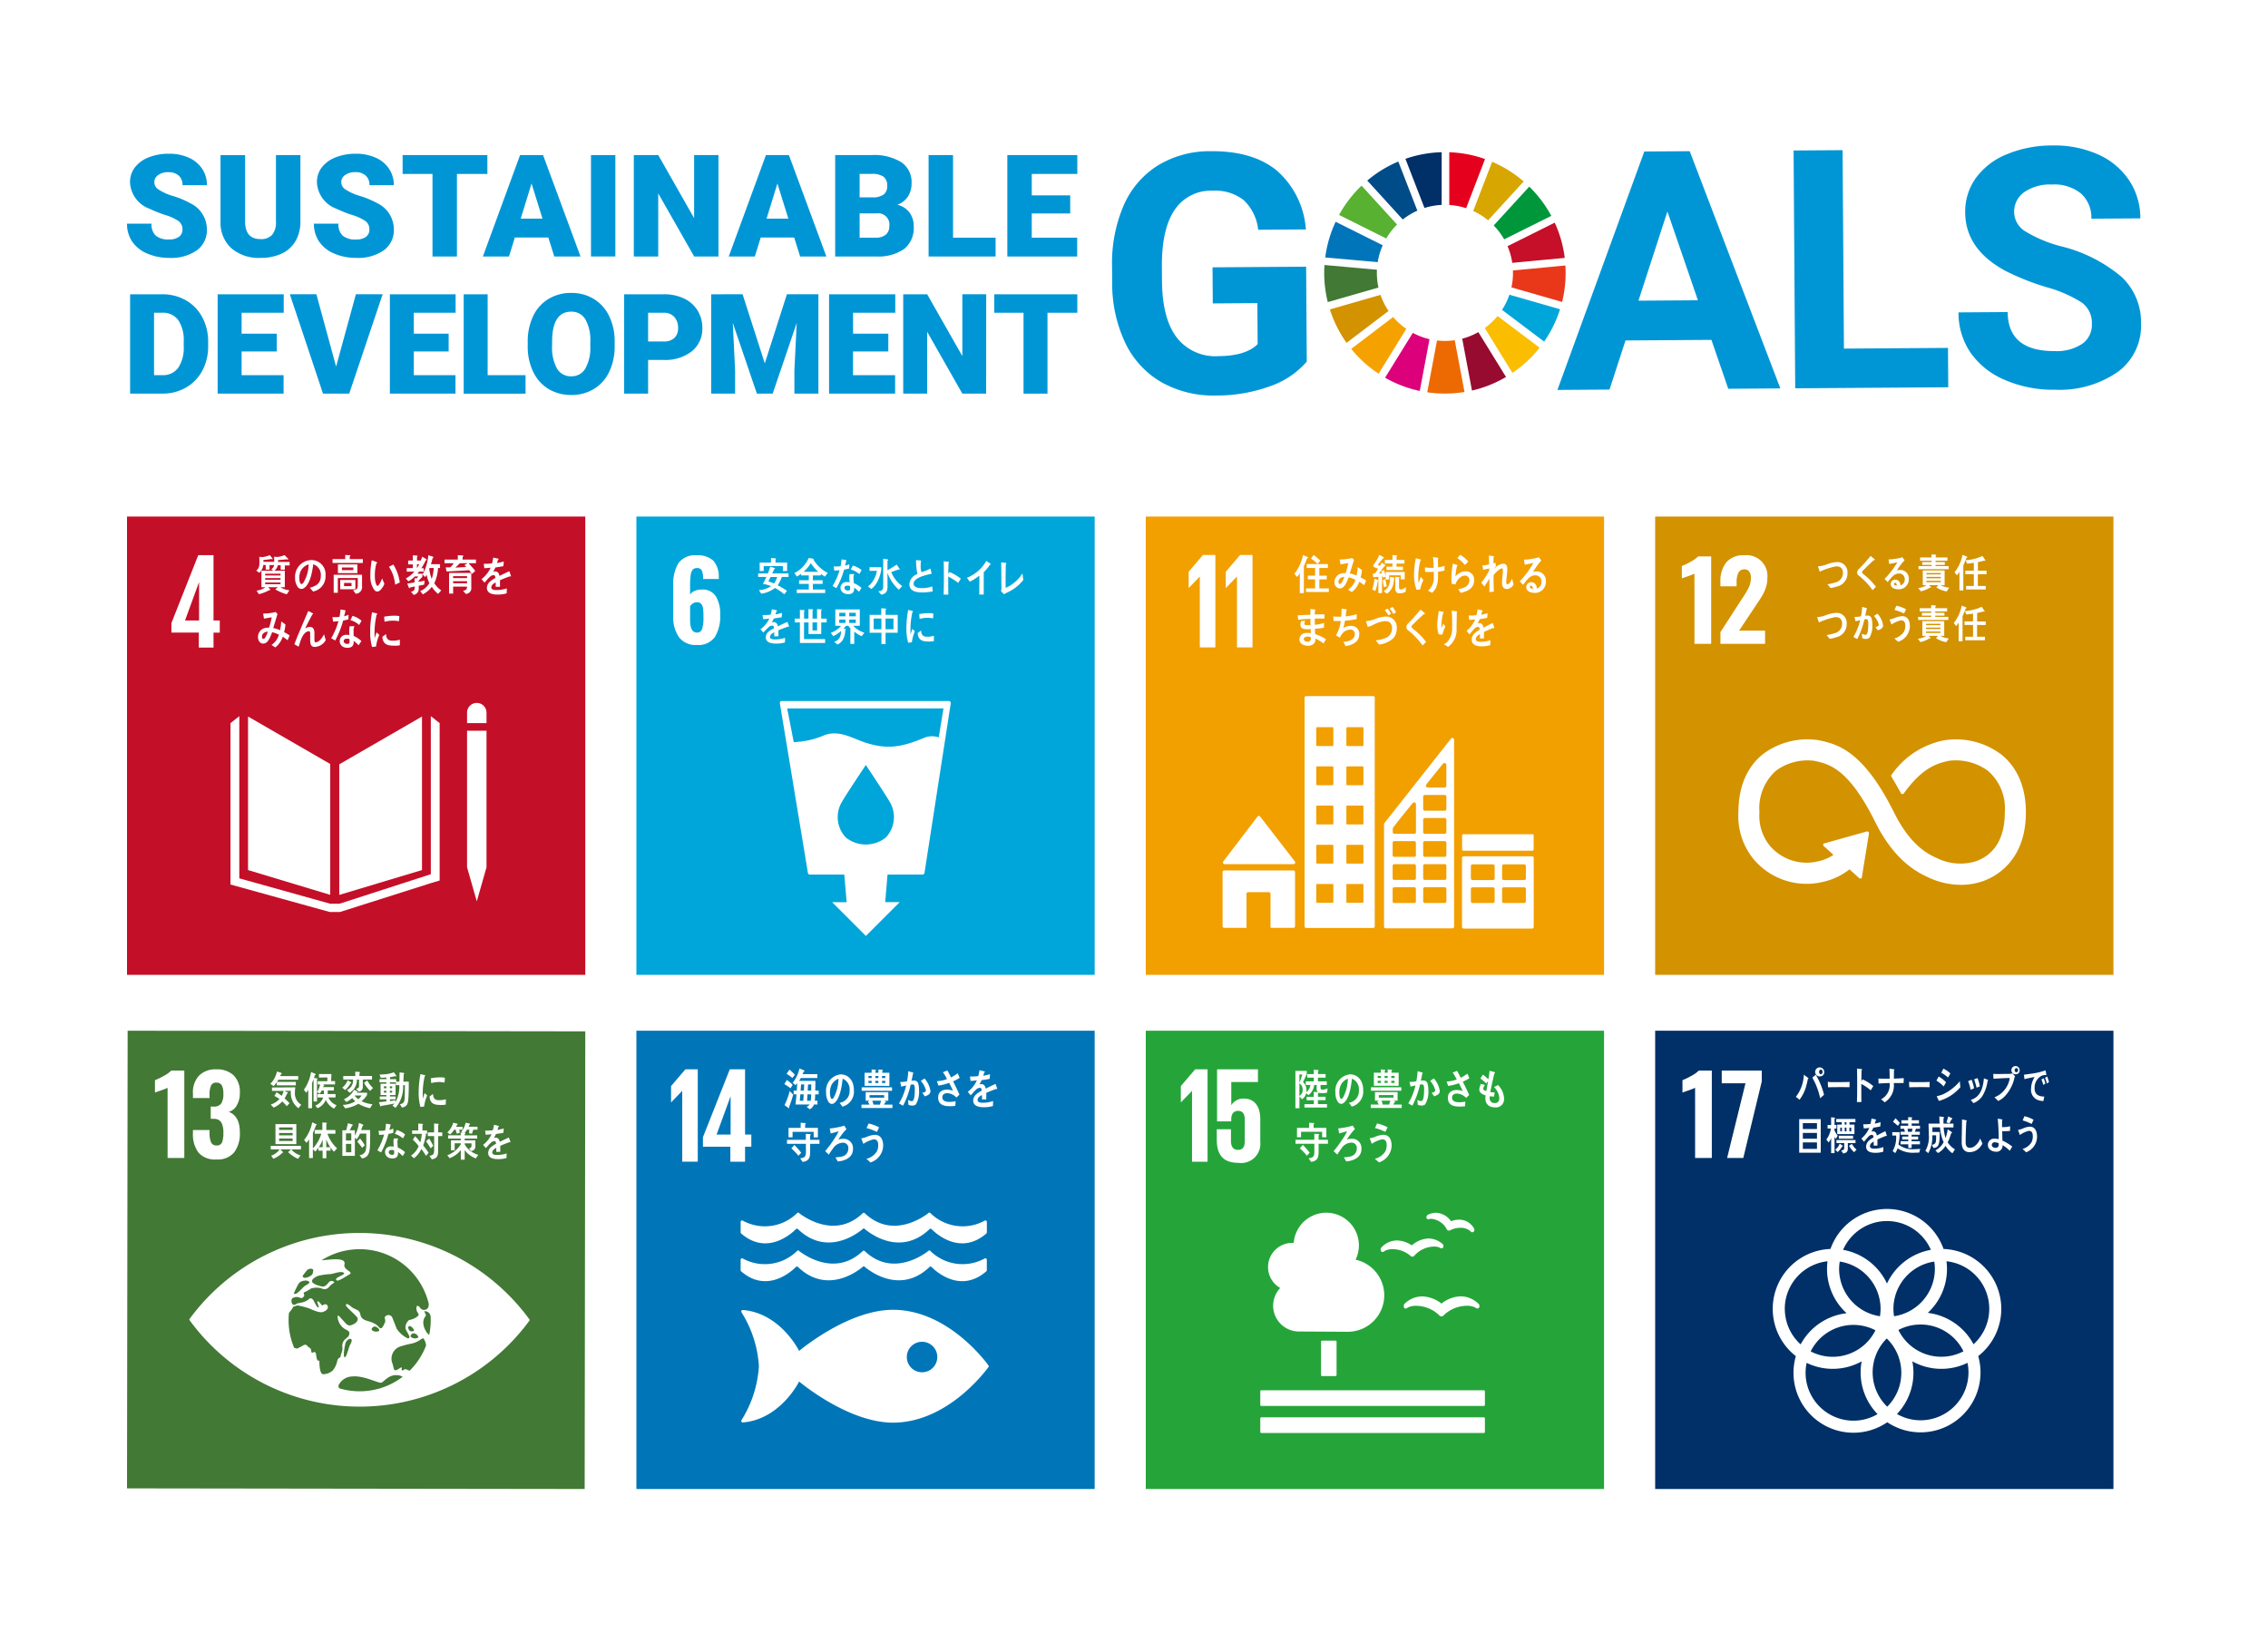 <svg xmlns="http://www.w3.org/2000/svg" width="258" height="185.722" viewBox="0 0 258 185.722">
  <g id="レイヤー_2" data-name="レイヤー 2">
    <g id="SDGs">
      <g>
        <rect width="258" height="185.722" fill="#fff"/>
        <g>
          <g>
            <path d="M148.654,41.131a9.666,9.666,0,0,1-4.236,2.825,17.815,17.815,0,0,1-6.087,1.036,12.072,12.072,0,0,1-6.17-1.491,10.225,10.225,0,0,1-4.118-4.422,15.669,15.669,0,0,1-1.524-6.846l-.013-1.839a16.64,16.64,0,0,1,1.318-7.024,10.1,10.1,0,0,1,3.908-4.56,11.337,11.337,0,0,1,6.019-1.611q4.812-.033,7.541,2.243a9.81,9.81,0,0,1,3.259,6.658l-5.425.037a5.4,5.4,0,0,0-1.667-3.389,5.253,5.253,0,0,0-3.51-1.054,4.943,4.943,0,0,0-4.315,2.166q-1.471,2.147-1.461,6.365l.011,1.728q.03,4.256,1.661,6.418a5.535,5.535,0,0,0,4.753,2.141q3.138-.021,4.468-1.368l-.032-4.664-5.072.035-.028-4.106,10.646-.073Z" fill="#0096d6"/>
            <path d="M194.685,38.662l-9.773.066-1.82,5.587-5.927.041,9.886-27.122,5.165-.035,10.311,26.984-5.927.04Zm-8.3-4.459,6.764-.046-3.47-10.1Z" fill="#0096d6"/>
            <path d="M209.76,39.655l11.836-.08.031,4.477-17.41.119-.185-27.053,5.574-.038Z" fill="#0096d6"/>
            <path d="M237.965,36.843a2.86,2.86,0,0,0-1.131-2.417,14.638,14.638,0,0,0-4.026-1.757,28.421,28.421,0,0,1-4.6-1.817q-4.624-2.458-4.654-6.676a6.543,6.543,0,0,1,1.209-3.92,8.066,8.066,0,0,1,3.531-2.709,13.367,13.367,0,0,1,5.187-1,12.168,12.168,0,0,1,5.172,1.014,8.23,8.23,0,0,1,3.541,2.94,7.751,7.751,0,0,1,1.284,4.339l-5.574.038A3.647,3.647,0,0,0,236.712,22a4.812,4.812,0,0,0-3.3-1.009,5.137,5.137,0,0,0-3.171.886,2.722,2.722,0,0,0-1.118,2.284,2.61,2.61,0,0,0,1.343,2.2A15.01,15.01,0,0,0,234.393,28a16.9,16.9,0,0,1,6.954,3.5,7.065,7.065,0,0,1,2.21,5.262,6.511,6.511,0,0,1-2.619,5.527,11.628,11.628,0,0,1-7.14,2.046,13.816,13.816,0,0,1-5.693-1.1,9,9,0,0,1-3.933-3.1,8.018,8.018,0,0,1-1.378-4.6l5.592-.038q.032,4.477,5.382,4.441a5.208,5.208,0,0,0,3.1-.829A2.63,2.63,0,0,0,237.965,36.843Z" fill="#0096d6"/>
          </g>
          <g>
            <path d="M157.694,27.127a7.773,7.773,0,0,1,1.231-1.584l-4.037-4.425a13.811,13.811,0,0,0-2.562,3.335Z" fill="#58b131"/>
            <path d="M167.588,24a7.671,7.671,0,0,1,1.692,1.061l4.048-4.419a13.759,13.759,0,0,0-3.587-2.238Z" fill="#d7a600"/>
            <path d="M176.857,25.331l-5.364,2.674a7.706,7.706,0,0,1,.537,1.895L178,29.337a13.6,13.6,0,0,0-1.14-4.006" fill="#c60f28"/>
            <path d="M171.108,27.23l5.363-2.674a13.787,13.787,0,0,0-2.506-3.328l-4.047,4.418a7.783,7.783,0,0,1,1.19,1.584" fill="#00973b"/>
            <path d="M156.628,31.042c0-.121,0-.242.009-.361l-5.969-.535c-.019.3-.03.595-.03.9a13.759,13.759,0,0,0,.406,3.32l5.765-1.654a7.753,7.753,0,0,1-.181-1.666" fill="#427935"/>
            <path d="M170.357,35.948a7.875,7.875,0,0,1-1.456,1.369l3.151,5.1a13.849,13.849,0,0,0,3.087-2.865Z" fill="#fabd00"/>
            <path d="M172.113,31.042a7.71,7.71,0,0,1-.177,1.647l5.764,1.656a13.731,13.731,0,0,0,.4-3.3c0-.283-.01-.563-.027-.843l-5.968.564c0,.093,0,.186,0,.279" fill="#e83819"/>
            <path d="M158.481,36.062l-4.771,3.626a13.863,13.863,0,0,0,3.116,2.822l3.151-5.1a7.843,7.843,0,0,1-1.5-1.351" fill="#f5a200"/>
            <path d="M156.724,29.819A7.669,7.669,0,0,1,157.3,27.9l-5.362-2.672a13.63,13.63,0,0,0-1.184,4.059Z" fill="#0075ba"/>
            <path d="M171.319,42.881l-3.147-5.1a7.683,7.683,0,0,1-1.836.746l1.111,5.9a13.609,13.609,0,0,0,3.872-1.545" fill="#970b31"/>
            <path d="M171.706,33.523a7.764,7.764,0,0,1-.838,1.726l4.786,3.609a13.653,13.653,0,0,0,1.811-3.68Z" fill="#00a6d9"/>
            <path d="M165.487,38.7a7.717,7.717,0,0,1-2.018.028l-1.11,5.894a13.765,13.765,0,0,0,4.238-.033Z" fill="#ed6a02"/>
            <path d="M164.865,23.315a7.679,7.679,0,0,1,1.916.369l2.153-5.594a13.618,13.618,0,0,0-4.069-.771Z" fill="#e5001e"/>
            <path d="M162.616,38.584a7.666,7.666,0,0,1-1.9-.719l-3.153,5.1a13.689,13.689,0,0,0,3.945,1.508Z" fill="#dc007a"/>
            <path d="M162.043,23.657A7.669,7.669,0,0,1,164,23.309V17.315a13.663,13.663,0,0,0-4.123.751Z" fill="#003067"/>
            <path d="M157.956,35.373a7.682,7.682,0,0,1-.913-1.831L151.282,35.2a13.676,13.676,0,0,0,1.9,3.8Z" fill="#d39200"/>
            <path d="M159.573,24.969a7.732,7.732,0,0,1,1.661-1.005l-2.167-5.588a13.7,13.7,0,0,0-3.533,2.164Z" fill="#004c88"/>
          </g>
          <path d="M20.756,26.109a1.144,1.144,0,0,0-.431-.95,5.375,5.375,0,0,0-1.518-.7,14.573,14.573,0,0,1-1.774-.705,3.36,3.36,0,0,1-2.242-3.027,2.712,2.712,0,0,1,.559-1.691,3.615,3.615,0,0,1,1.58-1.141,6.148,6.148,0,0,1,2.3-.408,5.375,5.375,0,0,1,2.23.444,3.531,3.531,0,0,1,1.533,1.263,3.3,3.3,0,0,1,.547,1.874H20.764a1.394,1.394,0,0,0-.432-1.093,1.679,1.679,0,0,0-1.168-.388,1.894,1.894,0,0,0-1.177.329.968.968,0,0,0,.044,1.639A5.967,5.967,0,0,0,19.7,22.3a10.212,10.212,0,0,1,1.964.828,3.3,3.3,0,0,1,1.87,2.97A2.815,2.815,0,0,1,22.4,28.47a5.072,5.072,0,0,1-3.129.864,6.214,6.214,0,0,1-2.539-.5,3.83,3.83,0,0,1-1.711-1.379,3.59,3.59,0,0,1-.574-2.016h2.788A1.773,1.773,0,0,0,17.71,26.8a2.274,2.274,0,0,0,1.557.439,1.789,1.789,0,0,0,1.089-.3A.979.979,0,0,0,20.756,26.109Z" fill="#0096d6"/>
          <path d="M34.172,17.641V25.19a4.33,4.33,0,0,1-.547,2.222,3.536,3.536,0,0,1-1.568,1.43,5.518,5.518,0,0,1-2.416.492,4.775,4.775,0,0,1-3.32-1.094,3.9,3.9,0,0,1-1.236-2.994v-7.6h2.8V25.3Q27.93,27.2,29.641,27.2a1.7,1.7,0,0,0,1.307-.476,2.223,2.223,0,0,0,.443-1.544V17.641Z" fill="#0096d6"/>
          <path d="M42.018,26.109a1.141,1.141,0,0,0-.431-.95,5.38,5.38,0,0,0-1.517-.7,14.6,14.6,0,0,1-1.775-.705,3.36,3.36,0,0,1-2.242-3.027,2.712,2.712,0,0,1,.559-1.691,3.615,3.615,0,0,1,1.58-1.141,6.15,6.15,0,0,1,2.3-.408,5.37,5.37,0,0,1,2.229.444,3.531,3.531,0,0,1,1.533,1.263,3.3,3.3,0,0,1,.547,1.874H42.026A1.393,1.393,0,0,0,41.6,19.97a1.684,1.684,0,0,0-1.169-.388,1.892,1.892,0,0,0-1.176.329.967.967,0,0,0,.043,1.639,5.967,5.967,0,0,0,1.672.745,10.251,10.251,0,0,1,1.965.828,3.3,3.3,0,0,1,1.869,2.97,2.815,2.815,0,0,1-1.141,2.377,5.07,5.07,0,0,1-3.129.864,6.214,6.214,0,0,1-2.539-.5,3.83,3.83,0,0,1-1.711-1.379,3.59,3.59,0,0,1-.574-2.016h2.788a1.77,1.77,0,0,0,.48,1.367,2.269,2.269,0,0,0,1.556.439,1.792,1.792,0,0,0,1.09-.3A.981.981,0,0,0,42.018,26.109Z" fill="#0096d6"/>
          <path d="M55.442,19.788H51.98v9.387H49.2V19.788H45.8V17.641h9.641Z" fill="#0096d6"/>
          <path d="M62.378,27.02H58.567L57.9,29.175H54.931l4.23-11.534h2.615l4.262,11.534H63.051Zm-3.145-2.146h2.479l-1.244-4Z" fill="#0096d6"/>
          <path d="M70,29.175H67.229V17.641H70Z" fill="#0096d6"/>
          <path d="M81.73,29.175H78.966L74.878,22v7.177H72.1V17.641h2.781l4.08,7.177V17.641H81.73Z" fill="#0096d6"/>
          <path d="M90.345,27.02h-3.81l-.666,2.155H82.9l4.23-11.534h2.614l4.262,11.534H91.019ZM87.2,24.874h2.48l-1.244-4Z" fill="#0096d6"/>
          <path d="M95.007,29.175V17.641H99.15a5.869,5.869,0,0,1,3.387.816,2.714,2.714,0,0,1,1.161,2.368,2.748,2.748,0,0,1-.412,1.529,2.4,2.4,0,0,1-1.212.935,2.433,2.433,0,0,1,1.386.887,2.585,2.585,0,0,1,.483,1.585,3.056,3.056,0,0,1-1.073,2.547,5.111,5.111,0,0,1-3.181.867Zm2.781-6.726h1.45a2.06,2.06,0,0,0,1.3-.333,1.187,1.187,0,0,0,.388-.962,1.245,1.245,0,0,0-.42-1.053,2.253,2.253,0,0,0-1.355-.321H97.788Zm0,1.822v2.765H99.61a1.734,1.734,0,0,0,1.156-.344,1.206,1.206,0,0,0,.4-.971,1.279,1.279,0,0,0-1.433-1.45Z" fill="#0096d6"/>
          <path d="M108.415,27.036h4.84v2.139h-7.621V17.641h2.781Z" fill="#0096d6"/>
          <path d="M121.744,24.279h-4.373v2.757h5.165v2.139H114.59V17.641h7.961v2.147h-5.18V22.22h4.373Z" fill="#0096d6"/>
          <path d="M14.8,44.775v-11.3h3.64a5.351,5.351,0,0,1,2.693.679A4.779,4.779,0,0,1,23,36.07a5.783,5.783,0,0,1,.679,2.775v.52a5.814,5.814,0,0,1-.656,2.783,4.794,4.794,0,0,1-1.847,1.925,5.238,5.238,0,0,1-2.659.7Zm2.724-9.2v7.1h.947a2.12,2.12,0,0,0,1.8-.834,4.09,4.09,0,0,0,.628-2.48v-.489a4.056,4.056,0,0,0-.628-2.468,2.156,2.156,0,0,0-1.832-.831Z" fill="#0096d6"/>
          <path d="M31.484,39.978h-4v2.7H32.26v2.1h-7.5v-11.3h7.517v2.1H27.484V37.96h4Z" fill="#0096d6"/>
          <path d="M38.234,41.7l2.251-8.227h3.043l-3.8,11.3H36.744l-3.772-11.3h3.019Z" fill="#0096d6"/>
          <path d="M51.037,39.978H47.075v2.7h4.738v2.1H44.351v-11.3h7.478v2.1H47.075V37.96h3.962Z" fill="#0096d6"/>
          <path d="M55.474,42.679h4.312v2.1H52.749v-11.3h2.725Z" fill="#0096d6"/>
          <path d="M69.922,39.357a6.664,6.664,0,0,1-.614,2.927,4.521,4.521,0,0,1-1.742,1.959,4.853,4.853,0,0,1-2.573.687,4.927,4.927,0,0,1-2.562-.663,4.523,4.523,0,0,1-1.742-1.9,6.471,6.471,0,0,1-.656-2.833V38.9a6.7,6.7,0,0,1,.609-2.93,4.518,4.518,0,0,1,1.747-1.96,4.887,4.887,0,0,1,2.588-.69A4.837,4.837,0,0,1,67.539,34a4.6,4.6,0,0,1,1.75,1.944,6.508,6.508,0,0,1,.633,2.891Zm-2.771-.473a4.755,4.755,0,0,0-.563-2.558,1.805,1.805,0,0,0-1.611-.873q-2.049,0-2.165,3.074l-.008.83a4.891,4.891,0,0,0,.551,2.554,1.8,1.8,0,0,0,1.638.893,1.78,1.78,0,0,0,1.591-.878,4.754,4.754,0,0,0,.567-2.522Z" fill="#0096d6"/>
          <path d="M73.728,40.941v3.834H71v-11.3h4.509a5.258,5.258,0,0,1,2.294.477,3.591,3.591,0,0,1,1.544,1.358,3.712,3.712,0,0,1,.548,2,3.271,3.271,0,0,1-1.184,2.643,4.91,4.91,0,0,1-3.248.99Zm0-2.1h1.785a1.683,1.683,0,0,0,1.207-.4,1.468,1.468,0,0,0,.416-1.117,1.815,1.815,0,0,0-.428-1.265,1.512,1.512,0,0,0-1.164-.482H73.728Z" fill="#0096d6"/>
          <path d="M84.476,33.474,87,41.337l2.515-7.863H93.1v11.3H90.368V42.136l.264-5.4L87.9,44.775H86.1l-2.74-8.049.264,5.41v2.639H80.9v-11.3Z" fill="#0096d6"/>
          <path d="M101.05,39.978H97.038v2.7h4.788v2.1H94.313v-11.3h7.529v2.1h-4.8V37.96h4.012Z" fill="#0096d6"/>
          <path d="M112.181,44.775h-2.709l-4-7.032v7.032h-2.724v-11.3h2.724l4,7.032V33.474h2.716Z" fill="#0096d6"/>
          <path d="M122.551,35.577h-3.392v9.2h-2.725v-9.2h-3.329v-2.1h9.446Z" fill="#0096d6"/>
        </g>
        <g>
          <g>
            <rect x="130.339" y="58.761" width="52.132" height="52.132" fill="#f29f00"/>
            <path d="M139.307,98.3h7.843a.193.193,0,0,0,.192-.194.188.188,0,0,0-.051-.127l-.011-.011-3.9-5.048-.038-.042a.19.19,0,0,0-.268-.013l-.024.027-.036.041-3.807,4.994-.058.072a.191.191,0,0,0-.033.107.193.193,0,0,0,.192.194" fill="#fff"/>
            <path d="M147.126,99.016h-7.858a.192.192,0,0,0-.192.192v6.149a.192.192,0,0,0,.192.192h2.53v-3.868a.191.191,0,0,1,.192-.192h2.347a.192.192,0,0,1,.193.192v3.868h2.6a.192.192,0,0,0,.192-.192V99.208a.192.192,0,0,0-.192-.192" fill="#fff"/>
            <path d="M174.282,97.406h-7.777a.186.186,0,0,0-.19.185v7.852a.188.188,0,0,0,.19.185h7.777a.187.187,0,0,0,.19-.185V97.591a.186.186,0,0,0-.19-.185m-4.255,5.126a.188.188,0,0,1-.19.187h-2.323a.188.188,0,0,1-.191-.187v-1.411a.187.187,0,0,1,.191-.186h2.323a.187.187,0,0,1,.19.186Zm0-2.609a.188.188,0,0,1-.19.185h-2.323a.188.188,0,0,1-.191-.185V98.51a.188.188,0,0,1,.191-.185h2.323a.188.188,0,0,1,.19.185Zm3.551,2.609a.188.188,0,0,1-.191.187h-2.323a.188.188,0,0,1-.19-.187v-1.411a.187.187,0,0,1,.19-.186h2.323a.187.187,0,0,1,.191.186Zm0-2.609a.188.188,0,0,1-.191.185h-2.323a.188.188,0,0,1-.19-.185V98.51a.188.188,0,0,1,.19-.185h2.323a.188.188,0,0,1,.191.185Z" fill="#fff"/>
            <path d="M156.2,79.179h-7.61a.186.186,0,0,0-.186.186v26.009a.187.187,0,0,0,.186.186h7.61a.189.189,0,0,0,.188-.186V79.365a.187.187,0,0,0-.188-.186M151.677,102.6a.1.1,0,0,1-.1.1h-1.743a.1.1,0,0,1-.1-.1v-1.942a.1.1,0,0,1,.1-.1h1.743a.1.1,0,0,1,.1.1Zm0-4.46a.1.1,0,0,1-.1.1h-1.743a.1.1,0,0,1-.1-.1V96.2a.1.1,0,0,1,.1-.1h1.743a.1.1,0,0,1,.1.1Zm0-4.459a.1.1,0,0,1-.1.1h-1.743a.1.1,0,0,1-.1-.1V91.735a.1.1,0,0,1,.1-.1h1.743a.1.1,0,0,1,.1.1Zm0-4.46a.1.1,0,0,1-.1.1h-1.743a.1.1,0,0,1-.1-.1V87.275a.1.1,0,0,1,.1-.1h1.743a.1.1,0,0,1,.1.1Zm0-4.459a.1.1,0,0,1-.1.1h-1.743a.1.1,0,0,1-.1-.1V82.817a.1.1,0,0,1,.1-.1h1.743a.1.1,0,0,1,.1.1ZM155.1,102.6a.1.1,0,0,1-.1.1h-1.742a.1.1,0,0,1-.1-.1v-1.942a.1.1,0,0,1,.1-.1h1.742a.1.1,0,0,1,.1.1Zm0-4.46a.1.1,0,0,1-.1.1h-1.742a.1.1,0,0,1-.1-.1V96.2a.1.1,0,0,1,.1-.1h1.742a.1.1,0,0,1,.1.1Zm0-4.459a.1.1,0,0,1-.1.1h-1.742a.1.1,0,0,1-.1-.1V91.735a.1.1,0,0,1,.1-.1h1.742a.1.1,0,0,1,.1.1Zm0-4.46a.1.1,0,0,1-.1.1h-1.742a.1.1,0,0,1-.1-.1V87.275a.1.1,0,0,1,.1-.1h1.742a.1.1,0,0,1,.1.1Zm0-4.459a.1.1,0,0,1-.1.1h-1.742a.1.1,0,0,1-.1-.1V82.817a.1.1,0,0,1,.1-.1h1.742a.1.1,0,0,1,.1.1Z" fill="#fff"/>
            <path d="M166.48,94.894h7.827a.156.156,0,0,1,.156.156v1.566a.156.156,0,0,1-.156.156H166.48a.156.156,0,0,1-.156-.156V95.051A.157.157,0,0,1,166.48,94.894Z" fill="#fff"/>
            <path d="M165.4,84.09a.2.2,0,0,0-.191-.145.19.19,0,0,0-.109.036l-.014.009-.065.081-7.48,9.488-.034.046a.216.216,0,0,0-.065.148v11.66a.186.186,0,0,0,.187.185h7.6a.185.185,0,0,0,.186-.185V84.168a.186.186,0,0,0-.018-.078m-3.149,5.153.053-.067c.512-.657,1.375-1.719,1.8-2.234l.055-.066a.217.217,0,0,1,.167-.079.212.212,0,0,1,.208.174v2.4a.215.215,0,0,1-.207.214l-.009,0-.009,0h-1.87l-.009,0-.01,0a.215.215,0,0,1-.206-.214.211.211,0,0,1,.042-.128m-1.184,13.287a.186.186,0,0,1-.186.187H158.61a.185.185,0,0,1-.186-.187v-1.419a.184.184,0,0,1,.186-.185h2.268a.185.185,0,0,1,.186.185Zm0-2.622a.185.185,0,0,1-.186.185H158.61a.184.184,0,0,1-.186-.185v-1.42a.184.184,0,0,1,.186-.186h2.268a.185.185,0,0,1,.186.186Zm0-2.623a.185.185,0,0,1-.186.185H158.61a.185.185,0,0,1-.186-.185V95.864a.185.185,0,0,1,.186-.186h2.268a.186.186,0,0,1,.186.186Zm.006-5.749v3.127a.186.186,0,0,1-.186.186h-2.267a.187.187,0,0,1-.188-.186v-.394a.2.2,0,0,1,.015-.069.086.086,0,0,1,.011-.021.181.181,0,0,1,.016-.025l.022-.031c.29-.414,1.6-2.026,2.148-2.7l.054-.066a.22.22,0,0,1,.168-.08.214.214,0,0,1,.207.175Zm3.461,10.994a.186.186,0,0,1-.185.187h-2.268a.187.187,0,0,1-.188-.187v-1.419a.186.186,0,0,1,.188-.185h2.268a.185.185,0,0,1,.185.185Zm0-2.622a.185.185,0,0,1-.185.185h-2.268a.186.186,0,0,1-.188-.185v-1.42a.186.186,0,0,1,.188-.186h2.268a.185.185,0,0,1,.185.186Zm0-2.623a.186.186,0,0,1-.185.185h-2.268a.187.187,0,0,1-.188-.185V95.864a.187.187,0,0,1,.188-.186h2.268a.186.186,0,0,1,.185.186Zm0-2.624a.186.186,0,0,1-.185.185h-2.268a.187.187,0,0,1-.188-.185v-1.42a.187.187,0,0,1,.188-.186h2.268a.186.186,0,0,1,.185.186Zm0-2.624a.186.186,0,0,1-.185.186h-2.268a.187.187,0,0,1-.188-.186v-1.42a.186.186,0,0,1,.188-.186h2.268a.185.185,0,0,1,.185.186Z" fill="#fff"/>
            <polygon points="135.217 65.038 135.217 66.882 135.232 66.882 136.472 65.595 136.488 65.595 136.488 73.641 138.256 73.641 138.256 63.129 136.845 63.129 135.217 65.038" fill="#fff"/>
            <polygon points="139.441 65.038 139.441 66.882 139.457 66.882 140.698 65.595 140.713 65.595 140.713 73.641 142.481 73.641 142.481 63.129 141.07 63.129 139.441 65.038" fill="#fff"/>
            <path d="M148.694,63.505c-.109.308-.236.6-.369.9v3.066h-.466V65.192a2.2,2.2,0,0,1-.309.439l-.305-.358a5.117,5.117,0,0,0,.982-2.14l.532.232a.065.065,0,0,1,.042.057c0,.054-.075.078-.107.083m-.129,3.837v-.415H149.6V65.905h-.829v-.419h.829v-.878h-.953v-.447h2.41v.447h-.974v.878h.846v.419h-.846v1.022h1.076v.415Zm1.32-3.2a4.682,4.682,0,0,0-.763-.613l.329-.405c.137.1.269.222.4.338a3.853,3.853,0,0,1,.335.317Z" fill="#fff"/>
            <path d="M155.187,66.576a5.808,5.808,0,0,0-.561-.4,2.466,2.466,0,0,1-.85,1.176l-.428-.275a2.028,2.028,0,0,0,.841-1.117,3.01,3.01,0,0,0-.772-.28,4.846,4.846,0,0,1-.2.481c-.178.386-.4.777-.822.777a.652.652,0,0,1-.589-.723,1.015,1.015,0,0,1,.762-.979,1.756,1.756,0,0,1,.5-.043,7.348,7.348,0,0,0,.3-1.143l-.879.15-.1-.555h.046a5.978,5.978,0,0,0,1.39-.173c.062.077.133.15.2.222-.086.293-.182.583-.272.877-.071.222-.136.443-.215.66a3.172,3.172,0,0,1,.772.241,4.262,4.262,0,0,0,.137-.963c.164.111.329.216.486.336a5.2,5.2,0,0,1-.153.84,4.93,4.93,0,0,1,.626.352c-.073.178-.151.361-.234.54m-2.912-.386c0,.12.045.226.156.226a.216.216,0,0,0,.175-.087,2.55,2.55,0,0,0,.333-.708c-.289.024-.664.164-.664.569" fill="#fff"/>
            <path d="M156.727,66.11a5.047,5.047,0,0,1-.281,1.126l-.354-.191a5.015,5.015,0,0,0,.264-1.22l.4.167a.051.051,0,0,1,.027.047.075.075,0,0,1-.054.071m2.613-.2v-.465h-1.318v.479h-.4v-.337l-.291.128c-.015-.051-.031-.108-.042-.161l-.076.014v1.9H156.8V65.612c-.2.014-.4.036-.591.062l-.051-.409a.911.911,0,0,0,.2-.024.174.174,0,0,0,.107-.08c.107-.143.2-.3.3-.451a4.663,4.663,0,0,0-.531-.228v-.214a5.08,5.08,0,0,0,.677-1.153l.431.237c.032.019.087.042.087.094,0,.081-.075.081-.123.077-.187.242-.37.489-.573.716.075.049.154.086.231.138.075-.123.146-.252.219-.379l.374.265a.082.082,0,0,1,.04.067c0,.066-.063.062-.1.062-.216.285-.419.579-.646.849a2.981,2.981,0,0,0,.351-.028c-.029-.081-.045-.166-.08-.242l.319-.128c.071.222.127.451.19.679v-.461h2.166v.845Zm-1.9.892c-.059-.26-.111-.526-.155-.792l.307-.133c.047.266.1.536.163.8Zm1.141-.987a3.252,3.252,0,0,1-.128.788,1.721,1.721,0,0,1-.69.935l-.359-.294c.614-.384.714-.85.739-1.628l.429.08c.025.005.057.019.057.057a.079.079,0,0,1-.048.062m.279-1.7v.342h.733v.384h-1.87v-.384h.683V64.1h-.869V63.69h.864v-.551l.463.037a.061.061,0,0,1,.064.057.09.09,0,0,1-.064.076v.381h.9v.417Zm1.044,3.2a1.464,1.464,0,0,1-.7.177c-.294,0-.486-.167-.486-.537V65.612l.423.048c.024,0,.063.014.063.051a.083.083,0,0,1-.055.068v.978c0,.231.028.293.231.293a1.1,1.1,0,0,0,.557-.261Z" fill="#fff"/>
            <path d="M161.556,67.048c-.137.021-.276.038-.413.051a4.81,4.81,0,0,1-.288-1.778,9.655,9.655,0,0,1,.21-1.824c.123.029.25.063.374.1a.9.9,0,0,1,.16.049c.025.01.05.019.049.051s-.038.065-.071.073a7.536,7.536,0,0,0-.238,1.932,2.45,2.45,0,0,0,.041.6c.082-.232.163-.47.245-.7a4.189,4.189,0,0,0,.295.377,4.475,4.475,0,0,0-.364,1.07m2.034-2.023c0,.209,0,.42-.006.63a3.771,3.771,0,0,1-.088.778,1.737,1.737,0,0,1-.6,1.009,4.866,4.866,0,0,0-.449-.254,1.859,1.859,0,0,0,.65-1.57c.007-.191.007-.382.005-.575a6.368,6.368,0,0,1-.743.019c-.078,0-.157-.01-.236-.013-.018-.17-.028-.338-.041-.506a5.326,5.326,0,0,0,.533.047c.157.007.31.007.467,0,0-.266-.021-.528-.032-.79-.007-.14-.018-.287-.038-.432.132.024.263.039.395.057a.641.641,0,0,1,.164.029c.028.006.057.021.056.058a.085.085,0,0,1-.056.069c0,.317.017.636.018.953a2.929,2.929,0,0,0,.736-.173c.006.177-.01.36,0,.537a4.24,4.24,0,0,1-.727.128" fill="#fff"/>
            <path d="M166.41,67.383c-.084.024-.166.041-.253.06-.04-.073-.258-.413-.258-.413,0-.015.017-.019.024-.019a2.615,2.615,0,0,0,.614-.176.879.879,0,0,0,.611-.778.5.5,0,0,0-.509-.58c-.481-.006-.921.514-1.08,1.013-.136-.025-.276-.056-.412-.077a5.49,5.49,0,0,1-.04-.734,9.473,9.473,0,0,1,.168-1.564l.477.146a.057.057,0,0,1,.048.057.1.1,0,0,1-.062.077,5.891,5.891,0,0,0-.159,1.17,1.531,1.531,0,0,1,1.2-.573.938.938,0,0,1,.917,1c-.011.878-.647,1.212-1.284,1.392m.237-3.107a4.092,4.092,0,0,0-.865-.792c.109-.123.21-.252.318-.376a3.068,3.068,0,0,1,.923.777c-.13.129-.252.263-.376.391" fill="#fff"/>
            <path d="M171.405,67c-.371,0-.537-.279-.537-.69,0-.428.066-.852.095-1.281,0-.063,0-.13,0-.193,0-.092-.013-.179-.112-.179-.239,0-.812.555-.948.787,0,.611.007,1.238.032,1.851l-.507.057c0-.506,0-1.021,0-1.532-.182.308-.375.6-.56.9-.129-.135-.241-.29-.364-.435a7.769,7.769,0,0,0,.9-1.387v-.232c-.232.044-.454.106-.686.145-.029-.164-.053-.328-.091-.487a4.171,4.171,0,0,0,.764-.125c0-.332-.012-.666-.026-.993a2.942,2.942,0,0,1,.526.057.066.066,0,0,1,.053.068.053.053,0,0,1-.033.053c-.012.236-.026.468-.029.7.074-.021.145-.055.218-.078.03.126.054.25.083.371-.074.091-.14.192-.21.294l.009.014a1.6,1.6,0,0,1,1.054-.568c.277,0,.43.26.43.564a6.672,6.672,0,0,1-.048.728,7.616,7.616,0,0,0-.072.771V66.2c0,.106.009.259.128.259.257,0,.425-.414.528-.645.062.221.124.442.182.666a.912.912,0,0,1-.788.524" fill="#fff"/>
            <path d="M174.515,67.438c-.342,0-.895-.146-.895-.669a.563.563,0,0,1,.594-.545.611.611,0,0,1,.569.449,1.143,1.143,0,0,1,.042.275.757.757,0,0,0,.528-.739.693.693,0,0,0-.722-.765c-.623,0-.982.595-1.37,1.09-.127-.136-.255-.27-.384-.4a10.526,10.526,0,0,0,1.563-2.11c-.328.08-.659.146-.989.215l-.091-.589a1.174,1.174,0,0,0,.132.005,4.179,4.179,0,0,0,.549-.05,6.608,6.608,0,0,0,.756-.141,2.582,2.582,0,0,0,.258-.084c.1.134.191.264.285.4a1.6,1.6,0,0,0-.124.11c-.094.1-.185.225-.268.334-.2.271-.382.551-.573.825a1.391,1.391,0,0,1,.38-.044,1.045,1.045,0,0,1,1.1,1.123,1.238,1.238,0,0,1-1.337,1.315m-.35-.815c-.079,0-.128.036-.128.135,0,.185.235.21.342.21-.021-.144-.062-.345-.214-.345" fill="#fff"/>
            <path d="M150.569,73.2a4.938,4.938,0,0,0-.933-.559.727.727,0,0,1-.232.637,1.044,1.044,0,0,1-.564.185c-.409-.006-1.029-.146-1.019-.757a.736.736,0,0,1,.681-.7,1.885,1.885,0,0,1,.327-.01,2.082,2.082,0,0,1,.288.028c0-.154-.008-.308-.013-.457-.137.006-.277.01-.417.008-.318,0-.764-.036-.756-.532a.93.93,0,0,1,.1-.4l.442-.022a1.144,1.144,0,0,0-.095.331c0,.154.171.157.261.158a2.742,2.742,0,0,0,.445-.013c-.012-.231-.012-.468-.014-.7a10.147,10.147,0,0,0-1.391.11c-.027-.17-.045-.338-.063-.508.483-.031.966-.058,1.45-.069,0-.15,0-.3,0-.454l0-.207c.116.016.231.028.346.043.058.012.123.013.182.027.021.006.045.016.045.05a.08.08,0,0,1-.055.071c-.012.15-.014.294-.016.444.369-.015.735-.023,1.1-.028l0,.492c-.368,0-.735-.012-1.1,0,0,.237,0,.468.006.7a4.8,4.8,0,0,0,1.055-.206l-.029.55c-.339.052-.674.095-1.014.119,0,.2.008.4.017.6a4.766,4.766,0,0,1,1.237.592c-.092.158-.187.316-.283.469m-1.438-.7a.889.889,0,0,0-.366-.078c-.148,0-.435.056-.438.283s.268.294.416.3a.348.348,0,0,0,.39-.395c0-.034,0-.072,0-.106" fill="#fff"/>
            <path d="M154.243,73.031a2.3,2.3,0,0,1-1.175.462c-.087-.154-.157-.318-.252-.468.462-.042,1.3-.193,1.3-.906a.487.487,0,0,0-.54-.5,1.242,1.242,0,0,0-.727.294,1.754,1.754,0,0,0-.429.618l-.458-.246a3.957,3.957,0,0,0,.553-1.654c-.161.01-.318.015-.479.015h-.334c-.011-.179-.033-.353-.037-.53a5.019,5.019,0,0,0,.6.038c.1,0,.2,0,.3-.006a8.418,8.418,0,0,0,.046-.915c.124.019.247.034.371.053a1.069,1.069,0,0,1,.166.029c.029.009.061.024.061.068a.121.121,0,0,1-.074.1c-.017.212-.029.424-.057.631a6.262,6.262,0,0,0,1.257-.25l-.007.564a11.3,11.3,0,0,1-1.329.178,6.151,6.151,0,0,1-.193.849,1.544,1.544,0,0,1,.9-.26.886.886,0,0,1,.92.972,1.145,1.145,0,0,1-.384.864" fill="#fff"/>
            <path d="M158.448,72.654a2.928,2.928,0,0,1-1.579.666c-.124-.159-.239-.323-.368-.468a4.63,4.63,0,0,0,.952-.221,1.169,1.169,0,0,0,.9-1.128c0-.636-.328-.849-.812-.849a3.672,3.672,0,0,0-1.419.473,3.493,3.493,0,0,1-.532.187c-.02-.068-.2-.616-.2-.63,0-.049.052-.034.076-.034a3.287,3.287,0,0,0,1.012-.257,3.776,3.776,0,0,1,1.206-.259,1.206,1.206,0,0,1,1.205,1.321,1.591,1.591,0,0,1-.441,1.2m-.5-2.656a5.033,5.033,0,0,0-.415-.587l.312-.183a3.727,3.727,0,0,1,.4.582Zm.564-.154a4.262,4.262,0,0,0-.423-.626l.319-.179a3.51,3.51,0,0,1,.4.613Z" fill="#fff"/>
            <path d="M161.821,73.426a7.763,7.763,0,0,0-1.209-1.364,3.819,3.819,0,0,0-.35-.3,1.049,1.049,0,0,1-.2-.177.411.411,0,0,1-.076-.254.535.535,0,0,1,.185-.4c.193-.207.394-.4.581-.61.281-.32.567-.638.84-.976.116.1.233.192.349.291a.94.94,0,0,1,.133.112.063.063,0,0,1,.019.042c0,.066-.088.076-.132.066-.265.254-.538.5-.807.76-.112.108-.216.225-.329.333-.052.052-.112.1-.16.154a.307.307,0,0,0-.1.188.175.175,0,0,0,.073.14c.168.16.356.3.529.446a8.1,8.1,0,0,1,1.067,1.149c-.14.131-.276.272-.416.4" fill="#fff"/>
            <path d="M164.081,72.194c-.14-.01-.284-.026-.421-.04a3.2,3.2,0,0,1-.164-1.092c.018-.52.1-1.038.167-1.553.124.019.252.043.377.062.044.012.1.014.148.03a.049.049,0,0,1,.034.05.1.1,0,0,1-.051.07,6.714,6.714,0,0,0-.2,1.378c0,.1,0,.193,0,.289,0,.009,0,.035.011.035s.022-.039.027-.042c.058-.154.118-.3.18-.448l.233.347a4.3,4.3,0,0,0-.338.914m1.632-2.485c0,.564-.009,1.143-.028,1.712a2.375,2.375,0,0,1-.962,2.167,2.215,2.215,0,0,0-.431-.262c-.012,0-.024,0-.023-.026s.021-.032.034-.042a1.579,1.579,0,0,0,.28-.182,2.2,2.2,0,0,0,.6-1.692,19.173,19.173,0,0,0-.044-1.918,3.4,3.4,0,0,1,.378.053,1.441,1.441,0,0,1,.2.036.047.047,0,0,1,.038.055.183.183,0,0,1-.047.1" fill="#fff"/>
            <path d="M169.943,71.455a.1.1,0,0,1-.058-.024c-.28.1-.818.328-1.074.454v.743l-.458,0c0-.067,0-.14,0-.221v-.271c-.31.154-.466.352-.466.574,0,.194.178.3.531.3a3.236,3.236,0,0,0,1.129-.193l-.016.565a2.994,2.994,0,0,1-.973.14c-.76,0-1.14-.256-1.14-.774a.982.982,0,0,1,.318-.694,2.737,2.737,0,0,1,.59-.415c-.008-.217-.07-.329-.182-.329a.551.551,0,0,0-.4.184,3.742,3.742,0,0,0-.3.329c-.142.168-.232.285-.286.342-.07-.087-.178-.218-.323-.4a3.465,3.465,0,0,0,.978-1.308c-.206.028-.434.048-.683.062-.016-.184-.038-.353-.062-.5a6.283,6.283,0,0,0,.888-.048,4.206,4.206,0,0,0,.132-.667l.524.125a.058.058,0,0,1,.046.059c0,.028-.02.053-.061.072-.021.082-.055.207-.1.372a5.842,5.842,0,0,0,.724-.179l-.042.532c-.214.047-.5.1-.857.148a3.055,3.055,0,0,1-.24.484.727.727,0,0,1,.221-.033c.237,0,.391.168.461.516.31-.174.663-.352,1.047-.536l.178.54c0,.04-.015.059-.046.059" fill="#fff"/>
          </g>
          <g>
            <rect x="72.394" y="117.248" width="52.132" height="52.132" fill="#0076b8"/>
            <path d="M112.42,155.284c-.656-.886-4.894-6.289-10.836-6.289-5.159,0-10.679,4.679-10.679,4.679s-2.073-4.243-6.314-4.651c-.026,0-.052-.006-.08-.006h-.027a.172.172,0,0,0-.161.168.474.474,0,0,0,.066.156,12.963,12.963,0,0,1,1.942,6.068,13.035,13.035,0,0,1-1.945,6.081l-.036.057a.166.166,0,0,0,.129.257l.046,0a.175.175,0,0,0,.045,0c4.254-.4,6.335-4.653,6.335-4.653s5.52,4.68,10.679,4.68c5.942,0,10.18-5.4,10.836-6.288.018-.024.033-.045.046-.061a.188.188,0,0,0,.014-.065.182.182,0,0,0-.014-.064c-.013-.018-.028-.039-.046-.061m-7.532.808a1.734,1.734,0,1,1,1.736-1.734,1.735,1.735,0,0,1-1.736,1.734" fill="#fff"/>
            <path d="M90.516,144.152a.188.188,0,0,1,.045-.048.182.182,0,0,1,.094-.031.164.164,0,0,1,.116.047l.008.007c3.238,3.088,6.636.585,7.344,0l.069-.066a.191.191,0,0,1,.064-.011.206.206,0,0,1,.068.011l.07.066c.707.585,4.1,3.088,7.344,0l0-.007a.16.16,0,0,1,.115-.047.173.173,0,0,1,.094.031.183.183,0,0,1,.048.048c.628.617,3.341,2.953,6.211.459a.166.166,0,0,0,.051-.12v-1.186a.17.17,0,0,0-.169-.17.176.176,0,0,0-.037.008c-.027.012-.054.027-.086.043a5.227,5.227,0,0,1-6.1-.856c-.022-.022-.047-.044-.071-.068a.141.141,0,0,0-.073-.017.108.108,0,0,0-.052.013.145.145,0,0,0-.086.063c-.74.564-4.137,2.864-7.163.042l-.044-.044a.178.178,0,0,0-.123-.048.168.168,0,0,0-.118.048l-.047.044c-3.024,2.822-6.425.522-7.164-.042a.141.141,0,0,0-.084-.063.113.113,0,0,0-.054-.013.14.14,0,0,0-.071.017c-.023.024-.048.046-.073.068a5.225,5.225,0,0,1-6.1.856c-.031-.016-.06-.031-.087-.043a.165.165,0,0,0-.032-.008.17.17,0,0,0-.171.17v1.186a.164.164,0,0,0,.049.12c2.869,2.494,5.584.158,6.213-.459" fill="#fff"/>
            <path d="M84.457,138.839a.151.151,0,0,0-.033-.007.171.171,0,0,0-.171.172v1.183a.166.166,0,0,0,.05.122c2.868,2.492,5.584.157,6.213-.46a.148.148,0,0,1,.045-.048.173.173,0,0,1,.094-.031.163.163,0,0,1,.115.046l.008.007c3.24,3.092,6.638.588,7.345,0l.069-.064a.152.152,0,0,1,.064-.012.168.168,0,0,1,.068.012l.07.064c.706.588,4.1,3.092,7.343,0l.006-.007a.163.163,0,0,1,.209-.015.157.157,0,0,1,.048.048c.628.617,3.341,2.952,6.211.46a.166.166,0,0,0,.05-.122V139a.169.169,0,0,0-.168-.172.172.172,0,0,0-.037.007l-.086.045a5.222,5.222,0,0,1-6.1-.857c-.023-.022-.047-.044-.072-.069a.185.185,0,0,0-.072-.015.3.3,0,0,0-.052.008.192.192,0,0,0-.086.067c-.74.564-4.137,2.863-7.163.042l-.044-.044a.188.188,0,0,0-.123-.051.18.18,0,0,0-.118.051l-.047.044c-3.024,2.821-6.425.522-7.164-.042a.176.176,0,0,0-.084-.067.305.305,0,0,0-.054-.008.206.206,0,0,0-.072.015.935.935,0,0,1-.072.069,5.221,5.221,0,0,1-6.1.857c-.031-.016-.06-.03-.087-.045" fill="#fff"/>
            <polygon points="79.375 121.641 79.375 132.147 77.608 132.147 77.608 124.104 77.593 124.104 76.354 125.391 76.337 125.391 76.337 123.547 77.965 121.641 79.375 121.641" fill="#fff"/>
            <path d="M84.755,132.149v-1.705h.713v-1.38h-.713v-7.426H83.019l-3.054,7.721v1.085h3.116v1.705Zm-3.24-3.085,1.582-4.325h.015v4.325Z" fill="#fff"/>
            <path d="M89.928,123.791a7.488,7.488,0,0,0-.7-.472l.281-.467a3.966,3.966,0,0,1,.664.556Zm-.16,2.112a.379.379,0,0,1,.017.1c0,.028-.017.059-.042.059s-.45-.316-.5-.349a7.5,7.5,0,0,0,.588-1.612l.4.422c-.131.473-.286.929-.459,1.381m.361-3.277a4.573,4.573,0,0,0-.65-.471l.322-.482a4.536,4.536,0,0,1,.619.59Zm2.6,1.857c0,.241-.016.482-.041.722h.3v.438h-.4a.985.985,0,0,1-.47.539l-.37-.279a.776.776,0,0,0,.349-.26H90.491c.051-.383.08-.771.118-1.16h-.324v-.422h.35l.063-.864a1.744,1.744,0,0,1-.2.24l-.32-.27a3.973,3.973,0,0,0,.765-1.622l.526.212a.069.069,0,0,1,.046.059.091.091,0,0,1-.089.083c-.042.1-.091.193-.134.291h1.687v.436H91.105a3.025,3.025,0,0,1-.206.325h1.858c0,.368-.008.742-.016,1.11h.386v.422Zm-1.689,0-.064.733h.4l.045-.733Zm.087-1.124-.054.7h.37l.038-.7Zm.727,1.124-.045.733h.407a4.391,4.391,0,0,0,.055-.733Zm.429-1.124h-.365l-.042.7h.4c0-.094,0-.187,0-.285Z" fill="#fff"/>
            <path d="M95.84,125.886c-.117-.143-.221-.3-.338-.435a1.332,1.332,0,0,0,1.144-1.4,1.3,1.3,0,0,0-.786-1.344c-.1.854-.3,2.213-.893,2.717a.533.533,0,0,1-.35.159.557.557,0,0,1-.4-.288,1.932,1.932,0,0,1-.241-1.013,1.867,1.867,0,0,1,1.66-2.066c.828,0,1.5.648,1.5,1.8a1.766,1.766,0,0,1-1.294,1.868m-1.324-2.279a2.164,2.164,0,0,0-.105.677c0,.2.034.727.244.727.075,0,.14-.094.185-.158a4.7,4.7,0,0,0,.541-2.135,1.427,1.427,0,0,0-.865.889" fill="#fff"/>
            <path d="M98,126.043v-.385h.925a3.194,3.194,0,0,0-.2-.328c.064-.043.132-.082.2-.121h-.445v-.968h2.571v.968h-.483l.178.073a.066.066,0,0,1,.039.053c0,.049-.052.067-.084.067-.049.082-.094.174-.142.256h.962v.385Zm.024-2.352h3.449v.391H98.019Zm.328-.174v-1.489h.8v-.372l.437.035a.061.061,0,0,1,.064.058.091.091,0,0,1-.068.081v.2h.342v-.372l.433.035a.061.061,0,0,1,.064.058.089.089,0,0,1-.064.081v.2h.815v1.489Zm.807-1.122h-.367v.235h.367Zm0,.559h-.371v.24h.371Zm1.422,1.624H98.917v.289h1.663Zm-1.349.631c.044.15.1.294.134.449h.733l.126-.449Zm.69-2.814h-.346v.235h.346Zm0,.559h-.351v.24h.351Zm.787-.559h-.372v.235h.372Zm0,.559h-.372v.24h.372Z" fill="#fff"/>
            <path d="M104.2,125.619a.62.62,0,0,1-.458.144.956.956,0,0,1-.4-.091c-.017-.186-.024-.369-.049-.552a.892.892,0,0,0,.447.139c.328,0,.324-1.083.324-1.351,0-.2,0-.553-.228-.553a.979.979,0,0,0-.243.04,9.534,9.534,0,0,1-.864,2.383c-.158-.077-.309-.177-.467-.259a6.7,6.7,0,0,0,.819-2.038c-.186.038-.373.081-.556.133-.016-.062-.117-.5-.117-.521s.008-.02.021-.02c.035,0,.068.009.1.009a3.763,3.763,0,0,0,.65-.081,8.216,8.216,0,0,0,.145-1.146c.131.033.252.072.378.11a.9.9,0,0,1,.159.052c.02.011.049.02.049.048s-.033.054-.054.063c-.049.274-.1.547-.17.81a2.242,2.242,0,0,1,.243-.023.487.487,0,0,1,.54.407,2.729,2.729,0,0,1,.078.73,2.783,2.783,0,0,1-.354,1.567m1.006-.905c-.088-.139-.186-.269-.284-.4.118-.019.415-.091.415-.273a2.315,2.315,0,0,0-.584-1.079c.141-.092.283-.187.425-.278a2.749,2.749,0,0,1,.677,1.434c0,.383-.4.512-.649.6" fill="#fff"/>
            <path d="M108.416,123c.257.494.493,1,.729,1.512l-.347.339a1.52,1.52,0,0,0-1.039-.5c-.24,0-.563.108-.563.461,0,.485.512.533.81.533a3.478,3.478,0,0,0,.7-.076c-.008.179-.02.352-.031.527a4.159,4.159,0,0,1-.639.037c-.566,0-1.315-.111-1.315-.984,0-.7.532-.9,1.028-.9a1.983,1.983,0,0,1,.654.127c-.068-.17-.149-.334-.228-.5-.068-.132-.131-.269-.2-.4a5.4,5.4,0,0,1-1.223.311c-.051-.17-.118-.334-.174-.5a3.58,3.58,0,0,0,1.15-.24,5.538,5.538,0,0,0-.394-.682.063.063,0,0,1-.055-.057.057.057,0,0,1,.036-.051c.15-.072.307-.123.456-.179.154.249.279.513.414.78a4.619,4.619,0,0,0,.758-.465c.08.17.15.344.225.514a4.632,4.632,0,0,1-.748.4" fill="#fff"/>
            <path d="M113.4,123.888a.108.108,0,0,1-.062-.024c-.3.1-.871.329-1.142.453v.743l-.488,0c0-.068,0-.14,0-.222v-.269c-.33.154-.5.351-.5.573,0,.192.189.3.565.3a3.642,3.642,0,0,0,1.2-.194l-.017.564a3.394,3.394,0,0,1-1.034.139c-.81,0-1.213-.254-1.213-.771a.953.953,0,0,1,.337-.693,2.942,2.942,0,0,1,.627-.415c-.008-.217-.074-.328-.193-.328a.6.6,0,0,0-.425.184,3.8,3.8,0,0,0-.318.327c-.153.169-.247.285-.305.342-.073-.086-.19-.216-.342-.394a3.489,3.489,0,0,0,1.039-1.308c-.219.029-.462.049-.726.063-.016-.183-.041-.351-.065-.5a7.267,7.267,0,0,0,.944-.048,4.086,4.086,0,0,0,.14-.666l.557.127c.033.009.05.028.05.056s-.021.054-.066.072c-.021.083-.058.209-.112.372a6.59,6.59,0,0,0,.772-.178l-.046.53c-.226.049-.533.1-.912.149a2.874,2.874,0,0,1-.255.483.824.824,0,0,1,.235-.034c.252,0,.417.169.491.516.33-.173.7-.352,1.113-.536l.191.54c0,.039-.017.058-.05.058" fill="#fff"/>
            <path d="M92.16,130.114v.927c0,.757-.212,1.032-.85,1.132l-.288-.405c.457-.067.655-.135.655-.733,0-.308,0-.612-.005-.921H89.527v-.452h2.141v-.685l.492.034c.028,0,.07.015.07.058a.1.1,0,0,1-.07.082v.511h1.059v.452Zm.4-.737v-.626h-2.4v.622H89.7V128.3h1.382v-.583l.511.038a.057.057,0,0,1,.063.059.094.094,0,0,1-.066.077v.409h1.452v1.075Zm-1.732,2.092a7.1,7.1,0,0,0-.806-.838c.116-.125.228-.261.347-.386a10.566,10.566,0,0,1,.776.882Z" fill="#fff"/>
            <path d="M95.286,132.115a2.3,2.3,0,0,0-.222-.394.1.1,0,0,1-.021-.043c0-.015.021-.019.028-.025a3.822,3.822,0,0,0,.612-.077.914.914,0,0,0,.82-.921.6.6,0,0,0-.677-.665,1.391,1.391,0,0,0-1.08.675c-.165.217-.315.444-.459.674-.139-.125-.279-.254-.42-.385a14.04,14.04,0,0,0,1.18-1.624,4.272,4.272,0,0,0,.355-.637c-.108.025-.215.058-.322.087-.194.053-.392.111-.589.154-.031-.187-.06-.376-.1-.564a9.247,9.247,0,0,0,1.354-.236,1.843,1.843,0,0,0,.284-.092,3.311,3.311,0,0,1,.26.411c0,.048-.049.062-.078.067a8.193,8.193,0,0,0-.842,1.109,1.978,1.978,0,0,1,.536-.083,1.064,1.064,0,0,1,1.126,1.172c0,1.026-1.039,1.359-1.749,1.4" fill="#fff"/>
            <path d="M99.022,132.236c-.153-.14-.3-.284-.466-.409a1.991,1.991,0,0,0,1.188-.839,1.537,1.537,0,0,0,.161-.709c0-.429-.14-.675-.524-.675a3.418,3.418,0,0,0-1.167.516c-.029-.073-.227-.569-.227-.612s.041-.029.057-.029a2.723,2.723,0,0,0,.512-.14,2.823,2.823,0,0,1,.962-.246c.659,0,.948.521.948,1.24a2.06,2.06,0,0,1-1.444,1.9m.722-3.476a6.1,6.1,0,0,0-1.167-.434c.078-.172.153-.346.231-.52a4.609,4.609,0,0,1,1.2.439c-.083.174-.166.347-.26.515" fill="#fff"/>
          </g>
          <g>
            <rect x="14.449" y="58.761" width="52.132" height="52.132" fill="#c40f28"/>
            <polygon points="37.566 86.907 28.216 81.508 28.216 98.973 37.566 101.794 37.566 86.907" fill="#fff"/>
            <polygon points="38.594 86.943 38.594 101.8 48.005 98.971 48.005 81.509 38.594 86.943" fill="#fff"/>
            <polygon points="53.407 98.663 53.132 98.663 54.239 102.529 55.343 98.663 55.069 98.663 55.343 98.663 55.343 83.125 55.069 83.125 54.795 83.125 54.503 83.125 53.953 83.125 53.681 83.125 53.407 83.125 53.131 83.125 53.131 98.663 53.407 98.663" fill="#fff"/>
            <polygon points="50.013 82.258 49.01 81.467 49.01 99.446 38.621 102.803 38.141 102.803 38.046 102.803 37.566 102.803 27.223 99.914 27.223 81.467 26.22 82.258 26.22 100.617 37.518 103.745 38.046 103.745 38.141 103.745 38.669 103.745 49.092 100.435 50.013 100.164 50.013 82.258" fill="#fff"/>
            <path d="M55.344,81.067a1.106,1.106,0,1,0-2.212,0v1.192h2.212Z" fill="#fff"/>
            <path d="M22.615,73.663H24.29v-1.7H25V70.579H24.29V63.152H22.553L19.5,70.874v1.084h3.116Zm-1.566-3.084,1.582-4.325h.016v4.325Z" fill="#fff"/>
            <path d="M30.662,64.278l.005.52h-.438v-.534h-.277a1.361,1.361,0,0,1-.453.891l-.351-.245c.356-.289.363-.564.363-1.031,0-.179-.007-.358-.015-.536l.378.029a3.7,3.7,0,0,0,.818-.218l.334.406c0,.039-.042.053-.067.053a.179.179,0,0,1-.082-.028c-.3.057-.607.091-.912.12,0,.067,0,.13,0,.2h1.472v.376Zm1.741.044V64.8h-.474v-.5H31.6a1.031,1.031,0,0,1-.388.622H32.4V66.8h-.487a2.23,2.23,0,0,0,1.011.347l-.3.454a5.22,5.22,0,0,1-1.308-.555c.091-.087.194-.154.281-.246H30.505c.037.043.252.246.252.285a.053.053,0,0,1-.058.048.186.186,0,0,1-.049-.01,4.475,4.475,0,0,1-1.2.463l-.263-.4a1.994,1.994,0,0,0,1-.391h-.448V64.919h1.356c-.082-.048-.161-.105-.239-.159a.734.734,0,0,0,.339-.718c0-.236-.005-.477-.017-.714l.38.03a2.816,2.816,0,0,0,.812-.213l.38.391c.016.019.045.043.045.072s-.054.044-.074.044a.21.21,0,0,1-.108-.03c-.326.04-.652.073-.978.087,0,.072,0,.14,0,.213h1.311v.4Zm-.494.939H30.167v.2h1.742Zm0,.5H30.166v.188h1.746Zm0,.5H30.166v.193h1.746Z" fill="#fff"/>
            <path d="M35.614,67.286c-.128-.14-.243-.29-.37-.424.651-.183,1.253-.449,1.253-1.364a1.266,1.266,0,0,0-.861-1.311c-.113.834-.331,2.16-.979,2.65a.514.514,0,0,1-.825-.124,1.731,1.731,0,0,1-.264-.989,1.9,1.9,0,0,1,1.82-2.015,1.614,1.614,0,0,1,1.645,1.755,1.754,1.754,0,0,1-1.419,1.822m-1.451-2.222a1.861,1.861,0,0,0-.116.66c0,.2.037.709.268.709.083,0,.152-.092.2-.154a4.184,4.184,0,0,0,.594-2.083,1.487,1.487,0,0,0-.948.868" fill="#fff"/>
            <path d="M37.831,64.042V63.6h1.442v-.472l.517.034a.06.06,0,0,1,.066.058.1.1,0,0,1-.07.082v.3h1.489v.439Zm2.643,3.5-.313-.391c.289-.058.537-.1.537-.515v-.883H38.429v1.678h-.47V65.378h3.226v1.291a.758.758,0,0,1-.711.873m-2.033-3.337H40.66v.989H38.441Zm.264,1.765H40.43v1.065H38.705Zm1.49-1.413h-1.3v.3h1.3Zm-.207,1.756h-.849v.361h.849Z" fill="#fff"/>
            <path d="M42.936,67.291a.442.442,0,0,1-.321-.14,2.516,2.516,0,0,1-.484-1.589,7.9,7.9,0,0,1,.083-1.323c.02-.169.041-.333.068-.5a3.451,3.451,0,0,1,.585.216.062.062,0,0,1,.03.053c0,.052-.047.083-.084.094a4.992,4.992,0,0,0-.159.973,4.81,4.81,0,0,0-.009.613,2.465,2.465,0,0,0,.1.644c.028.089.09.31.193.308.2-.006.446-.644.531-.84l.26.615c-.123.322-.467.866-.794.875m2.014-.782a4.385,4.385,0,0,0-.7-2.036c.172-.081.33-.177.5-.254a5.209,5.209,0,0,1,.728,2.04c-.175.091-.35.172-.53.25" fill="#fff"/>
            <path d="M48.436,63.729a6.574,6.574,0,0,1-.5.906H48.2v.391h-.528c-.062.077-.119.154-.185.231h.569v.332a4.45,4.45,0,0,1-.446.473v.12c.226-.038.458-.076.685-.13l-.037.444c-.206.059-.417.091-.623.134v.285a.688.688,0,0,1-.582.753l-.3-.352c.355-.1.429-.169.429-.608-.186.043-.376.082-.561.126,0,.028-.03.081-.058.081s-.037-.018-.045-.044l-.19-.49c.28-.034.561-.084.838-.136,0-.153-.009-.313-.009-.468l.253.015a1.158,1.158,0,0,0,.156-.217h-.38a3.169,3.169,0,0,1-.731.554l-.284-.327a3.368,3.368,0,0,0,.966-.781H46.27v-.4h.693v-.414h-.531v-.443h.528v-.6l.49.044a.046.046,0,0,1,.05.047.11.11,0,0,1-.062.088v.424h.6l-.283.279a5.968,5.968,0,0,0,.272-.723l.451.275a.09.09,0,0,1,.048.078c0,.052-.057.057-.086.052m-1.007.468v.429a4.54,4.54,0,0,0,.256-.429Zm2.4,3.364a3.494,3.494,0,0,1-.714-.805,3.147,3.147,0,0,1-1.018.858l-.3-.375a2.114,2.114,0,0,0,1.043-.9,4.771,4.771,0,0,1-.321-.96,2.109,2.109,0,0,1-.166.265l-.284-.307a5.479,5.479,0,0,0,.652-2.175l.523.164a.093.093,0,0,1,.054.081c0,.044-.061.083-.091.093-.057.226-.119.457-.189.679h1.036v.429h-.227a4.692,4.692,0,0,1-.426,1.74,2.906,2.906,0,0,0,.788.815Zm-.964-2.95-.042.107a5.341,5.341,0,0,0,.285,1.141,4.96,4.96,0,0,0,.231-1.248Z" fill="#fff"/>
            <path d="M53.307,64.066c.252.294.519.569.759.877l-.371.338a3.762,3.762,0,0,0-.335-.424c-.85.078-1.7.1-2.558.154l-.1-.467h.425a.239.239,0,0,0,.16-.067,2.482,2.482,0,0,0,.323-.411H50.567v-.415h1.511v-.5l.581.038c.029,0,.049.035.049.069s-.057.082-.085.1v.293h1.522v.415Zm-.326,3.491-.3-.357c.277-.049.447-.1.447-.473H51.549v.791h-.465V65.175h2.528v1.648a.641.641,0,0,1-.631.734m-1.436-2.016v.217H53.13l0-.217Zm1.589.574H51.545v.236h1.589Zm-.817-2.049c-.174.164-.338.347-.524.5.417-.014.837-.044,1.254-.068-.074-.067-.145-.144-.214-.217.119-.066.239-.135.354-.212Z" fill="#fff"/>
            <path d="M58.08,65.576a.106.106,0,0,1-.06-.024c-.3.1-.872.328-1.144.452v.743l-.486,0c0-.067,0-.139,0-.221v-.27c-.33.154-.5.352-.5.573,0,.193.19.294.565.294a3.667,3.667,0,0,0,1.2-.192l-.016.564a3.435,3.435,0,0,1-1.035.139c-.809,0-1.214-.254-1.214-.771a.956.956,0,0,1,.338-.694,2.954,2.954,0,0,1,.628-.414c-.008-.218-.074-.328-.194-.328a.6.6,0,0,0-.425.183,3.8,3.8,0,0,0-.318.327c-.153.169-.248.285-.3.343-.074-.087-.189-.217-.343-.4a3.474,3.474,0,0,0,1.041-1.307c-.219.029-.464.049-.726.063-.017-.183-.042-.352-.067-.5a7.109,7.109,0,0,0,.945-.048,4.028,4.028,0,0,0,.14-.666l.557.126a.057.057,0,0,1,.049.057c0,.029-.019.053-.066.073-.02.082-.057.207-.11.37a6.546,6.546,0,0,0,.771-.177l-.046.529c-.226.049-.532.1-.911.151a2.959,2.959,0,0,1-.257.481A.825.825,0,0,1,56.335,65c.252,0,.418.168.491.515.33-.173.706-.352,1.114-.535l.19.54c0,.038-.016.058-.05.058" fill="#fff"/>
            <path d="M32.726,72.843a6.146,6.146,0,0,0-.561-.415,2.554,2.554,0,0,1-.85,1.221l-.428-.286a2.094,2.094,0,0,0,.841-1.16,3.048,3.048,0,0,0-.771-.29,5.328,5.328,0,0,1-.2.5c-.178.4-.4.8-.821.8-.346,0-.589-.335-.589-.751a1.045,1.045,0,0,1,.762-1.016,1.754,1.754,0,0,1,.5-.045,7.747,7.747,0,0,0,.3-1.184l-.879.154-.1-.576h.046a5.714,5.714,0,0,0,1.39-.18c.062.081.132.156.2.232-.088.3-.182.6-.273.908-.071.231-.136.462-.215.687a3.045,3.045,0,0,1,.772.251,4.537,4.537,0,0,0,.136-1c.165.114.329.224.487.349a5.451,5.451,0,0,1-.153.871,5.125,5.125,0,0,1,.627.365c-.074.185-.153.376-.235.56m-2.912-.4c0,.126.045.236.156.236a.21.21,0,0,0,.174-.09,2.606,2.606,0,0,0,.333-.737c-.288.027-.663.171-.663.591" fill="#fff"/>
            <path d="M35.791,73.588c-.549,0-.508-.584-.508-1.04V72.1c0-.134,0-.3-.149-.3a.431.431,0,0,0-.111.019c-.619.18-.854,1.139-1.049,1.742-.164-.09-.325-.18-.486-.271.169-.469.359-.925.553-1.385.218-.513.432-1.032.655-1.545.125-.284.24-.574.372-.855a5.1,5.1,0,0,1,.52.268.048.048,0,0,1,.028.047.067.067,0,0,1-.069.061c-.277.479-.524.988-.776,1.481-.024.048-.049.091-.075.134a1.187,1.187,0,0,1,.549-.181c.4,0,.525.308.525.722,0,.247-.005.489-.005.736,0,.124.017.3.157.3a.886.886,0,0,0,.52-.3,2.821,2.821,0,0,0,.42-.626c.066.228.131.451.191.679a1.539,1.539,0,0,1-1.262.769" fill="#fff"/>
            <path d="M39.631,70.452c-.2.057-.4.106-.6.144a9.935,9.935,0,0,1-.9,2.261c-.154-.076-.307-.168-.454-.26a7.87,7.87,0,0,0,.825-1.942,4.206,4.206,0,0,1-.615.052c-.021-.168-.045-.337-.066-.511a1.694,1.694,0,0,0,.227.01,3.819,3.819,0,0,0,.574-.039,5.026,5.026,0,0,0,.111-.833c.194.029.384.053.574.1-.049.222-.1.449-.165.67a4.118,4.118,0,0,0,.5-.165c0,.17-.005.343-.005.517M40.784,73.4a3.471,3.471,0,0,0-.548-.5c0,.053,0,.106,0,.158-.019.5-.341.632-.713.632a1.189,1.189,0,0,1-.391-.062.734.734,0,0,1-.485-.685.719.719,0,0,1,.753-.732,2.028,2.028,0,0,1,.338.028c-.005-.226-.012-.453-.005-.68a1.029,1.029,0,0,1,.062-.327h.372c.025,0,.145-.019.143.039,0,.009,0,.014,0,.019a.63.63,0,0,0-.085.294c-.009.255,0,.506.009.761a2.954,2.954,0,0,1,.874.574,5.567,5.567,0,0,1-.318.477m-1.027-.694a.693.693,0,0,0-.3-.052c-.156,0-.353.047-.361.274s.228.323.389.323.266-.034.273-.241c0-.1,0-.2-.005-.3m1.1-1.612a2.53,2.53,0,0,0-1-.554l.24-.482a2.536,2.536,0,0,1,1.028.555Z" fill="#fff"/>
            <path d="M42.781,73.548c-.151.014-.3.034-.455.053a6.177,6.177,0,0,1-.216-1.858,11.735,11.735,0,0,1,.216-2.091l.363.083a1.177,1.177,0,0,1,.179.046.06.06,0,0,1,.046.063.068.068,0,0,1-.067.064,9.455,9.455,0,0,0-.242,2.17c0,.177.009.351.009.528.075-.222.145-.449.224-.671.1.094.21.192.313.286a4.576,4.576,0,0,0-.37,1.327m2.7-.141a3.415,3.415,0,0,1-.762.042c-.595-.018-1.151-.114-1.223-1.009.14-.1.281-.213.425-.313,0,.508.242.738.63.749a2.664,2.664,0,0,0,.939-.111c0,.214-.006.425-.009.642m-.1-2.736a3.3,3.3,0,0,0-.966-.058,4.484,4.484,0,0,0-.668.114c-.017-.176-.03-.394-.052-.571a5.289,5.289,0,0,1,.946-.112,3.584,3.584,0,0,1,.787.039c-.015.2-.027.393-.047.588" fill="#fff"/>
          </g>
          <g>
            <rect x="130.339" y="117.248" width="52.132" height="52.132" fill="#25a539"/>
            <path d="M150.391,152.5h1.537a.115.115,0,0,1,.115.115v3.8a.116.116,0,0,1-.116.116h-1.536a.115.115,0,0,1-.115-.115v-3.8A.115.115,0,0,1,150.391,152.5Z" fill="#fff"/>
            <path d="M168.8,158.152H143.483a.119.119,0,0,0-.117.119v1.547a.116.116,0,0,0,.117.114H168.8a.117.117,0,0,0,.117-.114v-1.547a.12.12,0,0,0-.117-.119" fill="#fff"/>
            <path d="M168.8,161.227H143.483a.116.116,0,0,0-.117.114v1.552a.117.117,0,0,0,.117.114H168.8a.117.117,0,0,0,.117-.114v-1.552a.117.117,0,0,0-.117-.114" fill="#fff"/>
            <path d="M163.98,148.293a3.747,3.747,0,0,0-2.19-.825,2.926,2.926,0,0,0-2.033.864.218.218,0,0,0-.067.159v.138a.222.222,0,0,0,.072.173.2.2,0,0,0,.178.041.211.211,0,0,0,.048-.012.33.33,0,0,0,.126-.08,2.051,2.051,0,0,1,1.015-.211,3.833,3.833,0,0,1,2.608,1.093l.023.021a.305.305,0,0,0,.435,0l.02-.021a3.845,3.845,0,0,1,2.612-1.095,2.051,2.051,0,0,1,1.017.211.379.379,0,0,0,.14.086.323.323,0,0,0,.148,0,.217.217,0,0,0,.159-.209v-.121a.221.221,0,0,0-.067-.157,2.937,2.937,0,0,0-2.058-.887,3.718,3.718,0,0,0-2.186.826" fill="#fff"/>
            <path d="M162.41,138.2a.209.209,0,0,0-.111.133l-.026.085a.217.217,0,0,0,.033.19.213.213,0,0,0,.157.085c.012,0,.024,0,.031,0a.261.261,0,0,0,.123-.031.667.667,0,0,1,.153-.017,2.2,2.2,0,0,1,1.81,1.182l.008.016a.261.261,0,0,0,.162.13.336.336,0,0,0,.081.012.257.257,0,0,0,.127-.032l.017-.008a2.513,2.513,0,0,1,1.129-.279,1.726,1.726,0,0,1,1.155.369.283.283,0,0,0,.084.095.761.761,0,0,0,.082.039.232.232,0,0,0,.038.006h.023a.228.228,0,0,0,.1-.025.211.211,0,0,0,.107-.13l.022-.075a.2.2,0,0,0,.008-.061.2.2,0,0,0-.029-.108,1.9,1.9,0,0,0-1.717-1.033,2.7,2.7,0,0,0-.911.171,2.212,2.212,0,0,0-1.707-.956,2.1,2.1,0,0,0-.949.24" fill="#fff"/>
            <path d="M157.06,142.1l.007.114a.215.215,0,0,0,.272.195.2.2,0,0,0,.037-.011.276.276,0,0,0,.109-.081,1.866,1.866,0,0,1,.966-.219,3.131,3.131,0,0,1,2,.757l.017.019a.307.307,0,0,0,.2.073h.018a.3.3,0,0,0,.2-.1l.017-.019a3.038,3.038,0,0,1,2.219-1.025,1.512,1.512,0,0,1,.66.12.324.324,0,0,0,.132.068A.256.256,0,0,0,164,142a.262.262,0,0,0,.054-.012.216.216,0,0,0,.143-.217l0-.1a.216.216,0,0,0-.077-.15,2.481,2.481,0,0,0-1.619-.637,3.017,3.017,0,0,0-1.895.783,3.162,3.162,0,0,0-1.689-.56,2.418,2.418,0,0,0-1.8.829.223.223,0,0,0-.059.163" fill="#fff"/>
            <path d="M144.249,144.131a2.744,2.744,0,0,1,2.745-2.744c.059,0,.117,0,.176.008a3.712,3.712,0,1,1,7.037,1.9,4.148,4.148,0,0,1-.9,8.2l-5.538-.032a2.935,2.935,0,0,1-2.138-4.95,2.742,2.742,0,0,1-1.382-2.38" fill="#fff"/>
            <polygon points="134.329 123.545 134.329 125.39 134.345 125.39 135.585 124.104 135.601 124.104 135.601 132.15 137.368 132.15 137.368 121.639 135.957 121.639 134.329 123.545" fill="#fff"/>
            <path d="M141.57,124.972a1.6,1.6,0,0,0-1.489.728h-.015v-2.619H143.1v-1.442h-4.65v5.922h1.612v-.233c0-.619.279-.961.774-.961.543,0,.761.372.761.946v2.542c0,.558-.2.946-.745.946-.6,0-.821-.4-.821-1.023V128.46h-1.613v1.195c0,1.6.636,2.619,2.434,2.619a2.187,2.187,0,0,0,2.512-2.4V127.3c0-1.659-.852-2.325-1.8-2.325" fill="#fff"/>
            <path d="M153.777,125.879c-.116-.143-.221-.3-.338-.435a1.33,1.33,0,0,0,1.144-1.4,1.305,1.305,0,0,0-.785-1.345c-.1.854-.3,2.214-.893,2.717a.539.539,0,0,1-.35.16.554.554,0,0,1-.4-.288,1.925,1.925,0,0,1-.242-1.013,1.867,1.867,0,0,1,1.66-2.066c.827,0,1.5.648,1.5,1.8a1.766,1.766,0,0,1-1.294,1.868m-1.324-2.279a2.17,2.17,0,0,0-.1.678c0,.2.034.727.245.727.074,0,.139-.094.184-.158a4.714,4.714,0,0,0,.542-2.136,1.428,1.428,0,0,0-.866.889" fill="#fff"/>
            <path d="M155.933,126.037v-.385h.924a3.194,3.194,0,0,0-.2-.328c.064-.044.133-.083.2-.122h-.445v-.968h2.572v.968H158.5l.178.073a.068.068,0,0,1,.04.053c0,.049-.053.067-.085.067-.049.082-.093.174-.141.257h.961v.385Zm.024-2.353h3.448v.391h-3.448Zm.327-.174v-1.488h.8v-.372l.437.035a.061.061,0,0,1,.064.057.092.092,0,0,1-.068.082v.2h.342v-.372l.433.035a.061.061,0,0,1,.064.057.089.089,0,0,1-.064.082v.2h.815v1.488Zm.807-1.122h-.367v.236h.367Zm0,.559h-.371v.241h.371Zm1.422,1.625h-1.663v.289h1.663Zm-1.349.63c.045.15.1.3.134.45h.733l.126-.45Zm.69-2.814h-.346v.236h.346Zm0,.559h-.351v.241h.351Zm.787-.559h-.372v.236h.372Zm0,.559h-.372v.241h.372Z" fill="#fff"/>
            <path d="M162.139,125.613a.626.626,0,0,1-.459.144.975.975,0,0,1-.4-.091c-.016-.187-.025-.37-.049-.552a.9.9,0,0,0,.446.139c.329,0,.325-1.084.325-1.352,0-.2,0-.553-.227-.553a1.045,1.045,0,0,0-.244.04,9.534,9.534,0,0,1-.864,2.383c-.158-.077-.308-.177-.467-.259a6.721,6.721,0,0,0,.82-2.038c-.187.038-.373.081-.556.133-.016-.061-.118-.5-.118-.521s.008-.02.021-.02c.036,0,.069.01.1.01a3.763,3.763,0,0,0,.65-.081,8.254,8.254,0,0,0,.145-1.146c.131.032.252.072.378.11a.9.9,0,0,1,.159.052c.02.01.048.019.048.048s-.032.053-.053.063c-.048.273-.1.546-.17.81a2.019,2.019,0,0,1,.243-.024.488.488,0,0,1,.54.408,2.718,2.718,0,0,1,.078.729,2.787,2.787,0,0,1-.354,1.568m1.007-.906c-.089-.139-.186-.269-.285-.4.118-.02.415-.091.415-.274a2.32,2.32,0,0,0-.584-1.079c.141-.091.283-.187.426-.278a2.761,2.761,0,0,1,.677,1.434c0,.383-.4.512-.649.6" fill="#fff"/>
            <path d="M166.4,123.043c.257.494.492,1,.729,1.512l-.348.338a1.519,1.519,0,0,0-1.039-.5c-.239,0-.562.108-.562.461,0,.485.511.532.81.532a3.467,3.467,0,0,0,.7-.075c-.008.178-.02.352-.03.527a4.159,4.159,0,0,1-.639.037c-.567,0-1.315-.111-1.315-.984,0-.706.531-.9,1.028-.9a2.007,2.007,0,0,1,.654.126c-.068-.169-.15-.333-.229-.5-.067-.132-.13-.269-.2-.4a5.393,5.393,0,0,1-1.224.311c-.051-.17-.118-.334-.173-.5a3.591,3.591,0,0,0,1.15-.24,5.592,5.592,0,0,0-.394-.682.063.063,0,0,1-.056-.057.058.058,0,0,1,.036-.051c.15-.072.307-.123.456-.179.154.249.28.513.414.78a4.633,4.633,0,0,0,.759-.466c.08.17.15.345.224.515a4.7,4.7,0,0,1-.747.4" fill="#fff"/>
            <path d="M150,130.108v.926c0,.757-.211,1.032-.85,1.133l-.288-.405c.458-.068.655-.136.655-.733,0-.309,0-.613,0-.921h-2.145v-.453h2.141v-.685L150,129a.063.063,0,0,1,.07.059.1.1,0,0,1-.07.081v.511h1.06v.453Zm.4-.737v-.627H148v.623h-.458v-1.072h1.381v-.583l.512.039a.056.056,0,0,1,.062.058.093.093,0,0,1-.066.078v.408h1.452v1.076Zm-1.732,2.092a7.108,7.108,0,0,0-.805-.839c.116-.124.227-.26.347-.386a10.57,10.57,0,0,1,.775.883Z" fill="#fff"/>
            <path d="M153.126,132.109a2.106,2.106,0,0,0-.222-.394c-.009-.016-.021-.03-.021-.044s.021-.019.029-.025a3.608,3.608,0,0,0,.611-.077.913.913,0,0,0,.821-.921.6.6,0,0,0-.677-.665,1.394,1.394,0,0,0-1.081.675c-.165.218-.314.444-.458.675-.14-.125-.28-.254-.42-.385a14.247,14.247,0,0,0,1.18-1.624,4.374,4.374,0,0,0,.355-.638c-.109.026-.216.058-.322.087-.195.053-.393.111-.59.155-.03-.188-.059-.376-.1-.564a9.472,9.472,0,0,0,1.354-.236,2.088,2.088,0,0,0,.284-.092,3.232,3.232,0,0,1,.26.41c0,.048-.049.063-.078.067a8.254,8.254,0,0,0-.841,1.109,2.01,2.01,0,0,1,.535-.082,1.064,1.064,0,0,1,1.127,1.171c0,1.027-1.04,1.36-1.75,1.4" fill="#fff"/>
            <path d="M156.863,132.229c-.153-.139-.305-.284-.467-.408a1.988,1.988,0,0,0,1.188-.84,1.522,1.522,0,0,0,.162-.709c0-.428-.141-.674-.524-.674a3.4,3.4,0,0,0-1.168.516c-.028-.073-.227-.569-.227-.613s.041-.029.058-.029a2.729,2.729,0,0,0,.511-.139,2.824,2.824,0,0,1,.962-.247c.659,0,.948.521.948,1.241a2.06,2.06,0,0,1-1.443,1.9m.721-3.475a6.03,6.03,0,0,0-1.167-.434c.078-.173.153-.346.231-.521a4.563,4.563,0,0,1,1.2.44c-.082.174-.165.346-.26.515" fill="#fff"/>
            <path d="M150.968,124.29a2.283,2.283,0,0,1-.569.063.894.894,0,0,1-.405-.063.089.089,0,0,1-.066.091v.382h.862v.385h-.87v.447h1.036v.392H148.39V125.6h1.068v-.447h-.821v-.385h.809V124.2l.474.045a.449.449,0,0,1-.14-.372v-.452H149.5a1.647,1.647,0,0,1-.652,1.151l-.268-.212a1.055,1.055,0,0,1-.462.68l-.3-.309v1.332h-.458v-4.247h1.291v.38c-.141.3-.276.6-.425.892a1.2,1.2,0,0,1,.388.968,1.167,1.167,0,0,1-.017.178,1.18,1.18,0,0,0,.467-.813h-.524v-.411h.911v-.419h-.742v-.41h.739v-.5l.486.039a.059.059,0,0,1,.066.057.086.086,0,0,1-.066.082v.318h.862v.41h-.87v.419h1.006v.411h-.713c0,.092,0,.182,0,.274,0,.222.07.26.248.26a1.349,1.349,0,0,0,.556-.149Zm-3.152-2.059v.95c.12-.313.235-.627.329-.95Zm0,1v1.431a.732.732,0,0,0,.367-.689.833.833,0,0,0-.367-.742" fill="#fff"/>
            <path d="M170.119,125.97c-.577.006-1.138-.24-1.146-1.017,0-.116.012-.231.021-.347-.3-.106-.707-.24-.714-.69a1.782,1.782,0,0,1,.181-.616c.157.033.314.081.466.115a.919.919,0,0,0-.2.425c0,.168.239.24.351.27.066-.381.14-.758.206-1.139-.074.093-.144.184-.214.275a8.042,8.042,0,0,0-.661-.569c.091-.144.187-.289.285-.433a5.714,5.714,0,0,1,.614.53,6.369,6.369,0,0,0,.133-.964c.132.024.268.062.4.1a.982.982,0,0,1,.165.044c.029.01.058.024.058.063a.185.185,0,0,1-.079.124c-.029.107-.054.222-.078.328-.05.227-.1.454-.153.681-.078.356-.16.718-.223,1.079.165.029.334.029.5.044l-.074.467a3.184,3.184,0,0,1-.486-.039,1.161,1.161,0,0,0-.013.212.537.537,0,0,0,.6.564c.35,0,.507-.217.5-.616a2.04,2.04,0,0,0-.605-1.21,3.877,3.877,0,0,0,.453-.222,2.274,2.274,0,0,1,.693,1.567.93.93,0,0,1-.978.978" fill="#fff"/>
          </g>
          <g>
            <rect x="72.394" y="58.761" width="52.132" height="52.132" fill="#00a6d9"/>
            <path d="M77.243,72.487a3.9,3.9,0,0,1-.657-2.381V66.572a4.527,4.527,0,0,1,.589-2.51,2.3,2.3,0,0,1,2.074-.889,2.528,2.528,0,0,1,1.914.625,2.711,2.711,0,0,1,.6,1.89l.012.172h-1.8a2.406,2.406,0,0,0-.135-.963.564.564,0,0,0-.564-.276.6.6,0,0,0-.473.184,1.2,1.2,0,0,0-.233.613,8.329,8.329,0,0,0-.068,1.215V67.64a1.07,1.07,0,0,1,.516-.424,2.031,2.031,0,0,1,.81-.153,1.766,1.766,0,0,1,1.6.767,3.809,3.809,0,0,1,.5,2.092,4.5,4.5,0,0,1-.613,2.547,2.3,2.3,0,0,1-2.05.9A2.349,2.349,0,0,1,77.243,72.487Zm2.626-.939a4.051,4.051,0,0,0,.153-1.307,9.55,9.55,0,0,0-.037-.969,1.047,1.047,0,0,0-.2-.552.609.609,0,0,0-.509-.209.813.813,0,0,0-.461.135,1.01,1.01,0,0,0-.313.319v1.583q0,1.412.786,1.411A.577.577,0,0,0,79.869,71.548Z" fill="#fff"/>
            <path d="M108.105,79.818a.229.229,0,0,0-.172-.075h-19a.215.215,0,0,0-.219.255L91.907,99.3a.224.224,0,0,0,.219.186h3.918l.268,3.144-1.648,0,3.836,3.836,3.845-3.845-1.648,0,.267-3.139h3.987a.22.22,0,0,0,.218-.19L108.156,80A.227.227,0,0,0,108.105,79.818Zm-7.343,15.456a3.648,3.648,0,0,1-4.537,0,3.368,3.368,0,0,1-.42-4.106c.306-.573,2.493-3.857,2.681-4.136V87.01l.009.01.007-.01v.022c.184.279,2.374,3.563,2.68,4.136A3.368,3.368,0,0,1,100.762,95.274Zm6.027-11.394a2.356,2.356,0,0,0-1.794.109c-2.358.955-3.962,1.3-6.442.522-1.561-.488-3.022-1.512-4.749-.889a9.791,9.791,0,0,1-3.51.8l-.748-3.837h17.781Z" fill="#fff"/>
            <g>
              <path d="M88.942,65.631a4.109,4.109,0,0,1-.479.947,8.447,8.447,0,0,1,1.061.631l-.309.393a5.985,5.985,0,0,0-1.056-.719,3.28,3.28,0,0,1-1.563.652l-.269-.407a2.678,2.678,0,0,0,1.393-.456,5.517,5.517,0,0,0-.934-.26,5.735,5.735,0,0,0,.388-.781h-.927v-.4h1.1a6.263,6.263,0,0,0,.272-.773l.512.157a.051.051,0,0,1,.036.044c0,.045-.056.063-.087.067-.08.17-.154.34-.238.505H89.7v.4Zm.115-.676V64.4h-2.18v.554h-.46V64h1.291v-.518l.494.031c.036,0,.079,0,.079.054,0,.035-.039.053-.063.067V64H89.54v.953Zm-1.405.679c-.083.166-.159.337-.245.5a4.984,4.984,0,0,1,.641.243,2.8,2.8,0,0,0,.364-.744Z" fill="#fff"/>
              <path d="M93.837,65.59a4.2,4.2,0,0,1-.462-.317v.183H92.47v.554h1.11v.407H92.47v.644h1.4v.4H90.638v-.4h1.367v-.644H90.9V66.01h1.106v-.554h-.882v-.183a3.469,3.469,0,0,1-.468.313l-.293-.394A3.531,3.531,0,0,0,92,63.471l.5.084a.067.067,0,0,1,.055.059.062.062,0,0,1-.02.044,4.028,4.028,0,0,0,1.624,1.516Zm-1.6-1.53a4.011,4.011,0,0,1-.83.984h1.683A4.76,4.76,0,0,1,92.233,64.06Z" fill="#fff"/>
              <path d="M96.607,64.665c-.2.054-.389.1-.585.134a8.989,8.989,0,0,1-.874,2.1c-.149-.072-.3-.156-.441-.241a7.125,7.125,0,0,0,.8-1.8,4.41,4.41,0,0,1-.6.049c-.02-.157-.044-.313-.065-.475a1.613,1.613,0,0,0,.221.01,4,4,0,0,0,.557-.036,4.466,4.466,0,0,0,.108-.774c.188.027.373.05.558.09-.049.2-.1.416-.162.622a4.9,4.9,0,0,0,.482-.153C96.611,64.343,96.607,64.5,96.607,64.665Zm1.106,2.647a3.636,3.636,0,0,0-.549-.461c0,.05,0,.1,0,.148,0,.46-.309.586-.669.586a1.219,1.219,0,0,1-.382-.059.716.716,0,0,1-.5-.635.655.655,0,0,1,.7-.679,2.123,2.123,0,0,1,.328.026c-.011-.209-.027-.42-.027-.629a.867.867,0,0,1,.048-.306h.361c.024,0,.14-.016.14.038,0,.008,0,.013,0,.017a.542.542,0,0,0-.073.273c0,.237.017.469.037.706a3.053,3.053,0,0,1,.869.532C97.913,67.021,97.817,67.173,97.713,67.312Zm-1.023-.644a.688.688,0,0,0-.288-.049c-.152,0-.34.045-.34.255s.232.3.388.3.257-.031.257-.223C96.707,66.856,96.7,66.762,96.69,66.668ZM97.753,65.3a2.515,2.515,0,0,0-.974-.513l.233-.447a2.522,2.522,0,0,1,1,.514Z" fill="#fff"/>
              <path d="M100.215,65a4.184,4.184,0,0,1-.553,1.418,2.341,2.341,0,0,1-.549.585l-.376-.3a2.407,2.407,0,0,0,.332-.3,2.9,2.9,0,0,0,.682-1.471h-.834v-.415h1.33v.3A.922.922,0,0,1,100.215,65Zm2.032,2.084a4.617,4.617,0,0,1-1.29-1.927c0,.518.005,1.032.005,1.551,0,.595-.186.841-.711.94l-.336-.385a1.67,1.67,0,0,0,.256-.044c.29-.1.3-.314.3-.618,0-.764,0-1.533,0-2.3v-.751l.514.081a.058.058,0,0,1,.051.054.112.112,0,0,1-.08.093v1.084a10.411,10.411,0,0,0,1.05-.641l.3.452a.206.206,0,0,1,.04.089.051.051,0,0,1-.053.046.141.141,0,0,1-.072-.032c-.28.094-.556.206-.833.3a3.574,3.574,0,0,0,1.242,1.592Z" fill="#fff"/>
              <path d="M104.91,67.392c-.563,0-1.461-.085-1.461-.939a1.316,1.316,0,0,1,.917-1.153,6.614,6.614,0,0,1-.157-1.584l.359.028c.058,0,.117.008.176.017.02,0,.043.013.043.04a.078.078,0,0,1-.027.049,2.846,2.846,0,0,0-.023.412,2.564,2.564,0,0,0,.075.8.045.045,0,0,0,.035.014,4.454,4.454,0,0,0,.992-.4c.059.192.1.394.146.591-.492.111-2.056.4-2.056,1.135,0,.416.582.5.855.5a3.472,3.472,0,0,0,1.264-.2c.023.188.043.38.055.573A6.005,6.005,0,0,1,104.91,67.392Z" fill="#fff"/>
              <path d="M108.994,66.311a5.646,5.646,0,0,0-1.126-.724c0,.073,0,.145,0,.214v1.022c0,.269.008.542.012.811h-.538c.026-.583.03-1.167.03-1.751,0-.68,0-1.359-.018-2.034l.553.06a.052.052,0,0,1,.053.054.1.1,0,0,1-.061.082c-.011.414-.019.83-.027,1.245a1.776,1.776,0,0,0,.135-.224,5.353,5.353,0,0,1,1.3.767C109.194,65.992,109.094,66.152,108.994,66.311Z" fill="#fff"/>
              <path d="M112.627,64.227a5.373,5.373,0,0,1-.719.863v2.541H111.4l.011-2.154a6.021,6.021,0,0,1-.507.365,5.387,5.387,0,0,1-.592.328l-.319-.447a3.982,3.982,0,0,0,.8-.415,4.48,4.48,0,0,0,.726-.592,4,4,0,0,0,.672-.908l.484.31a.058.058,0,0,1,.027.05C112.707,64.218,112.654,64.227,112.627,64.227Z" fill="#fff"/>
              <path d="M114.507,67.432a1.755,1.755,0,0,0-.276.168c-.12-.115-.24-.235-.364-.339a1.038,1.038,0,0,0,.053-.373c0-.272-.008-.548-.008-.82,0-.687-.011-1.415-.019-2.1l.531.062a.059.059,0,0,1,.053.057.115.115,0,0,1-.057.086c-.018.64-.026,1.329-.026,1.968v.683c0,.024.011.029.026.029a.142.142,0,0,0,.049-.01,4.306,4.306,0,0,0,1.66-1.345c.048-.072.094-.148.147-.22,0-.009.015-.023.026-.023s.015.028.019.042c.023.224.052.448.094.673A4.921,4.921,0,0,1,114.507,67.432Z" fill="#fff"/>
              <path d="M89.719,71.3a.107.107,0,0,1-.06-.023c-.289.095-.846.3-1.11.42v.69l-.473,0c0-.063,0-.131,0-.206v-.251c-.321.144-.481.326-.481.533,0,.178.185.272.549.272a3.684,3.684,0,0,0,1.166-.179l-.015.524a3.481,3.481,0,0,1-1.007.129c-.785,0-1.178-.237-1.178-.715a.876.876,0,0,1,.328-.645,2.971,2.971,0,0,1,.609-.384c-.007-.2-.071-.3-.187-.3a.592.592,0,0,0-.413.169,3.626,3.626,0,0,0-.31.3c-.147.157-.239.264-.3.318-.072-.081-.183-.2-.332-.367a3.26,3.26,0,0,0,1.01-1.211c-.213.026-.449.044-.706.057-.015-.169-.039-.326-.064-.465a7.315,7.315,0,0,0,.918-.045,3.529,3.529,0,0,0,.136-.617l.541.117c.032.008.049.026.049.053s-.021.049-.065.067c-.02.076-.056.193-.108.344a6.81,6.81,0,0,0,.75-.164l-.045.49c-.22.046-.516.091-.885.14a2.7,2.7,0,0,1-.248.446.873.873,0,0,1,.228-.031c.244,0,.405.157.477.479.32-.161.685-.327,1.082-.5l.184.5C89.767,71.284,89.751,71.3,89.719,71.3Z" fill="#fff"/>
              <path d="M93.423,70.8v1.32H91.976V70.8h-.512v1.9h2.4v.438h-2.87V70.8H90.41v-.428h.584v-.993l.478.027c.027,0,.064.017.064.053a.089.089,0,0,1-.068.077v.836h.5V69.289l.465.022a.059.059,0,0,1,.065.053.09.09,0,0,1-.065.076v.931h.513V69.289l.473.022a.059.059,0,0,1,.065.053c0,.037-.041.067-.069.076v.931h.622V70.8Zm-.473,0h-.524v.918h.524Z" fill="#fff"/>
              <path d="M98.03,72.37a3.386,3.386,0,0,1-.853-.524v1.4h-.441V71.48c-.08-.094-.157-.193-.232-.29H96.24a3.151,3.151,0,0,1-.285.321l.2.032c.023,0,.063.017.063.053a.092.092,0,0,1-.068.081,2.169,2.169,0,0,1-.324,1.189,1.453,1.453,0,0,1-.565.456l-.361-.308c.585-.22.757-.582.786-1.248a3.456,3.456,0,0,1-.9.595l-.276-.372a3.3,3.3,0,0,0,.7-.366,1.859,1.859,0,0,0,.452-.433h-.641V69.325h2.785V71.19h-.741a2.811,2.811,0,0,0,1.255.773Zm-1.858-2.665h-.7v.4h.7Zm0,.773h-.7v.384h.7Zm1.177-.773h-.741v.4h.741Zm0,.773h-.741v.384h.741Z" fill="#fff"/>
              <path d="M100.741,71.981v1.287h-.472V71.981H98.926V69.945h1.322V69.19l.5.04a.06.06,0,0,1,.064.054.085.085,0,0,1-.068.076v.585h1.375v2.036Zm-.477-1.616h-.873v1.213h.873Zm1.375,0h-.9v1.213h.9Z" fill="#fff"/>
              <path d="M103.732,73.064c-.139.015-.278.033-.422.051a5.961,5.961,0,0,1-.2-1.756,11.375,11.375,0,0,1,.2-1.977l.337.078a1.127,1.127,0,0,1,.166.043.058.058,0,0,1,.043.06.063.063,0,0,1-.062.061,9.1,9.1,0,0,0-.225,2.051c0,.168.008.331.008.5.07-.211.136-.425.209-.635.1.089.194.182.29.27A4.386,4.386,0,0,0,103.732,73.064Zm2.5-.132a3.153,3.153,0,0,1-.706.04c-.553-.018-1.068-.108-1.135-.955.13-.1.261-.2.394-.3,0,.48.224.7.585.708a2.45,2.45,0,0,0,.871-.105C106.24,72.527,106.237,72.727,106.234,72.932Zm-.1-2.587a3.032,3.032,0,0,0-.9-.055,4.126,4.126,0,0,0-.62.108c-.016-.166-.027-.373-.048-.54a4.629,4.629,0,0,1,.878-.105,3.2,3.2,0,0,1,.73.036C106.167,69.973,106.157,70.161,106.138,70.345Z" fill="#fff"/>
            </g>
          </g>
          <g>
            <rect x="188.285" y="58.761" width="52.132" height="52.132" fill="#d39200"/>
            <g>
              <path d="M192.755,65.259a8.422,8.422,0,0,1-.785.307q-.516.171-.65.233V64.388a8.25,8.25,0,0,0,1.012-.491,3.423,3.423,0,0,0,.841-.6h1.484v9.941h-1.9Z" fill="#fff"/>
              <path d="M195.713,71.9l2.405-3.718.147-.221a9.555,9.555,0,0,0,.688-1.172,2.423,2.423,0,0,0,.221-1.037,1.221,1.221,0,0,0-.185-.73.612.612,0,0,0-.527-.252.724.724,0,0,0-.712.393,2.446,2.446,0,0,0-.2,1.08v.454h-1.841V66.2a3.438,3.438,0,0,1,.656-2.215,2.482,2.482,0,0,1,2.056-.816,2.36,2.36,0,0,1,2.626,2.614,3.265,3.265,0,0,1-.172,1.067,4.694,4.694,0,0,1-.405.9q-.233.393-.724,1.117l-1.914,2.871h2.957v1.5h-5.08Z" fill="#fff"/>
            </g>
            <path d="M227.641,85.814a8.591,8.591,0,0,0-6.5-1.6l-.131.03a9.444,9.444,0,0,0-5.764,3.8c-.014.016-.027.033-.04.051l-.031.036a.209.209,0,0,0-.04.117.2.2,0,0,0,.026.1l.056.092c.3.506.684,1.157,1.006,1.757l.009.019a.209.209,0,0,0,.184.113.2.2,0,0,0,.142-.058.625.625,0,0,0,.044-.061c2.139-2.958,3.821-3.367,4.959-3.634l.136-.032a6.223,6.223,0,0,1,4.456,1.146,5.674,5.674,0,0,1,1.907,4.722c0,3.582-1.741,4.983-3.2,5.527a5.975,5.975,0,0,1-4.452-.294l-.1-.047c-1.244-.54-3.1-1.663-4.849-5.177-3.526-7.081-6.475-7.748-8.427-8.19l-.1-.023a8.418,8.418,0,0,0-6.4,1.592c-1.268,1.011-2.777,2.977-2.777,6.6a7.753,7.753,0,0,0,1.618,5.2,7.875,7.875,0,0,0,7.915,2.737,7.59,7.59,0,0,0,3.106-1.443l1.111,1a.182.182,0,0,0,.255-.012.174.174,0,0,0,.045-.121v-.015l.8-4.93v-.055a.175.175,0,0,0-.06-.131.168.168,0,0,0-.117-.045l-.035,0-.052.006-4.723,1.322-.085.014a.161.161,0,0,0-.091.053.179.179,0,0,0,.014.256l.055.051,1.058.956a4.933,4.933,0,0,1-1.733.733,5.517,5.517,0,0,1-5.524-1.789l-.026-.035A5.4,5.4,0,0,1,200.15,92.4a5.707,5.707,0,0,1,1.874-4.724,6.047,6.047,0,0,1,4.374-1.128l.106.024c1.6.362,3.79.857,6.808,6.92,1.567,3.147,3.531,5.2,6,6.29a8.708,8.708,0,0,0,3.761.872,7.487,7.487,0,0,0,2.621-.464c1.432-.535,4.763-2.361,4.763-7.776,0-3.619-1.532-5.589-2.818-6.6" fill="#fff"/>
            <g>
              <path d="M208.94,66.723a3.537,3.537,0,0,1-.712.166c-.117-.142-.229-.3-.355-.425a5.419,5.419,0,0,0,.914-.21,1.094,1.094,0,0,0,.858-1.047c0-.59-.311-.786-.774-.786a8.513,8.513,0,0,0-1.867.608c-.019-.063-.192-.564-.192-.586,0-.045.058-.027.085-.027a3.467,3.467,0,0,0,.953-.232,3.588,3.588,0,0,1,1.16-.246,1.137,1.137,0,0,1,1.151,1.225A1.514,1.514,0,0,1,208.94,66.723Z" fill="#fff"/>
              <path d="M213.013,67.131a7.389,7.389,0,0,0-1.152-1.3,3.322,3.322,0,0,0-.333-.29.966.966,0,0,1-.191-.17.386.386,0,0,1-.072-.242.517.517,0,0,1,.175-.38c.184-.2.375-.381.555-.581.268-.3.54-.609.8-.93.112.093.222.182.334.277a.8.8,0,0,1,.125.107.054.054,0,0,1,.02.041c0,.062-.085.07-.127.062-.253.241-.513.477-.769.725-.107.1-.206.214-.314.317-.05.049-.106.094-.153.148a.289.289,0,0,0-.092.178.175.175,0,0,0,.069.135c.161.152.341.281.5.425a7.589,7.589,0,0,1,1.018,1.1C213.277,66.871,213.147,67.006,213.013,67.131Z" fill="#fff"/>
              <path d="M215.9,67.028c-.316,0-.829-.13-.829-.6a.517.517,0,0,1,.551-.488.565.565,0,0,1,.528.4,1.127,1.127,0,0,1,.039.246.679.679,0,0,0,.489-.662.63.63,0,0,0-.669-.683c-.578,0-.912.531-1.271.974-.118-.12-.238-.241-.356-.362a9.451,9.451,0,0,0,1.45-1.887c-.306.071-.612.13-.918.192l-.083-.528a.98.98,0,0,0,.121,0,3.9,3.9,0,0,0,.509-.044,6.435,6.435,0,0,0,.7-.126c.08-.018.161-.05.24-.076.088.121.177.237.265.358a1.19,1.19,0,0,0-.115.1,3.568,3.568,0,0,0-.249.3c-.184.241-.356.492-.532.738a1.345,1.345,0,0,1,.352-.041.955.955,0,0,1,1.019,1.007A1.132,1.132,0,0,1,215.9,67.028Zm-.323-.729c-.074,0-.119.031-.119.12,0,.166.218.188.317.188C215.758,66.478,215.72,66.3,215.579,66.3Z" fill="#fff"/>
              <path d="M221.444,67.278a3.163,3.163,0,0,1-1.175-.461l.233-.263h-1.057l.227.246a.055.055,0,0,1-.049.057.137.137,0,0,1-.07-.022,3.192,3.192,0,0,1-1.048.43l-.288-.38a1.89,1.89,0,0,0,.942-.331h-.432V64.882h2.487v1.672h-.455a2.312,2.312,0,0,0,.976.29Zm-3.2-2.531V64.4h1.489V64.26h-1.061v-.327h1.061v-.147h-1.309v-.371h1.3v-.35l.471.032a.059.059,0,0,1,.062.054.084.084,0,0,1-.062.076v.188h1.339v.371h-1.351v.147h1.049v.327h-1.049V64.4h1.493v.349Zm2.533.438h-1.63v.152h1.63Zm0,.434h-1.634v.161h1.634Zm0,.448h-1.634v.16h1.634Z" fill="#fff"/>
              <path d="M223.694,63.45c-.107.295-.222.59-.353.872v2.844H222.9V65.042a1.713,1.713,0,0,1-.279.4l-.279-.34a4.574,4.574,0,0,0,.91-1.99l.509.21a.061.061,0,0,1,.038.054C223.8,63.423,223.724,63.446,223.694,63.45Zm1.3,1.865v1.341h.9v.4h-2.242v-.4h.884V65.315h-.968v-.4h.968v-.895c-.254.041-.51.072-.763.1l-.172-.394a5.111,5.111,0,0,0,1.914-.484l.345.5a.065.065,0,0,1-.067.053.133.133,0,0,1-.067-.026c-.242.067-.479.129-.724.174v.975h.98v.4Z" fill="#fff"/>
              <path d="M208.85,72.5a3.537,3.537,0,0,1-.712.166c-.117-.144-.229-.3-.355-.426a5.3,5.3,0,0,0,.914-.209,1.1,1.1,0,0,0,.858-1.047c0-.59-.311-.787-.773-.787a8.5,8.5,0,0,0-1.868.608c-.019-.062-.191-.564-.191-.586,0-.044.057-.026.084-.026a3.425,3.425,0,0,0,.953-.233,3.615,3.615,0,0,1,1.16-.246,1.138,1.138,0,0,1,1.151,1.226A1.515,1.515,0,0,1,208.85,72.5Z" fill="#fff"/>
              <path d="M212.655,72.546a.587.587,0,0,1-.432.135.9.9,0,0,1-.375-.086c-.015-.174-.023-.344-.047-.514a.861.861,0,0,0,.422.13c.31,0,.306-1.011.306-1.261,0-.184,0-.515-.214-.515a1.019,1.019,0,0,0-.23.036,8.786,8.786,0,0,1-.815,2.223c-.149-.072-.29-.165-.44-.242a6.233,6.233,0,0,0,.773-1.9c-.176.035-.352.075-.524.126-.015-.059-.112-.47-.112-.488a.017.017,0,0,1,.019-.018c.035,0,.066.008.1.008a3.542,3.542,0,0,0,.613-.076,7.723,7.723,0,0,0,.137-1.068c.123.032.238.067.356.1a.849.849,0,0,1,.15.049c.019.009.046.018.046.045s-.031.049-.051.058c-.046.255-.095.509-.159.755a2.189,2.189,0,0,1,.229-.021.457.457,0,0,1,.508.379,2.486,2.486,0,0,1,.074.68A2.569,2.569,0,0,1,212.655,72.546Zm.95-.845c-.085-.129-.177-.25-.268-.375.11-.018.39-.085.39-.255a2.147,2.147,0,0,0-.551-1.006l.4-.26a2.558,2.558,0,0,1,.639,1.337C214.216,71.5,213.837,71.621,213.605,71.7Z" fill="#fff"/>
              <path d="M215.924,73.007c-.143-.13-.284-.264-.434-.38a1.845,1.845,0,0,0,1.1-.778,1.422,1.422,0,0,0,.151-.657c0-.4-.132-.627-.486-.627a3.174,3.174,0,0,0-1.084.479c-.028-.067-.21-.528-.21-.568s.037-.027.053-.027a2.455,2.455,0,0,0,.474-.13,2.633,2.633,0,0,1,.892-.228c.612,0,.88.483.88,1.15A1.912,1.912,0,0,1,215.924,73.007Zm.668-3.223a5.473,5.473,0,0,0-1.082-.4c.072-.161.142-.322.214-.483a4.322,4.322,0,0,1,1.111.407C216.759,69.465,216.681,69.626,216.592,69.784Z" fill="#fff"/>
              <path d="M221.4,73.052a3.167,3.167,0,0,1-1.174-.462l.233-.263H219.4l.227.247a.056.056,0,0,1-.05.058.152.152,0,0,1-.07-.023,3.184,3.184,0,0,1-1.047.429l-.287-.38a1.887,1.887,0,0,0,.941-.331h-.432V70.655h2.487v1.672h-.455a2.328,2.328,0,0,0,.976.291Zm-3.2-2.532v-.348h1.49v-.139h-1.06v-.326h1.06v-.148h-1.31v-.371h1.305v-.349l.471.031a.058.058,0,0,1,.061.054.08.08,0,0,1-.061.076v.188h1.339v.371h-1.35v.148h1.048v.326H220.14v.139h1.492v.348Zm2.534.439H219.1v.151h1.631Zm0,.434H219.1v.161h1.634Zm0,.446H219.1V72h1.634Z" fill="#fff"/>
              <path d="M223.605,69.224c-.107.3-.222.591-.352.872V72.94h-.445V70.816a1.752,1.752,0,0,1-.278.4l-.28-.341a4.56,4.56,0,0,0,.911-1.989l.509.21a.062.062,0,0,1,.039.054C223.709,69.2,223.635,69.219,223.605,69.224Zm1.3,1.864V72.43h.9v.4h-2.243v-.4h.884V71.088h-.968v-.4h.968V69.8c-.253.039-.509.071-.761.1l-.173-.393a5.067,5.067,0,0,0,1.913-.483l.345.5a.063.063,0,0,1-.065.053.144.144,0,0,1-.069-.025c-.241.067-.478.129-.723.173v.976h.979v.4Z" fill="#fff"/>
            </g>
          </g>
          <g>
            <rect x="14.484" y="117.283" width="52.061" height="52.061" transform="translate(-102.854 183.633) rotate(-89.922)" fill="#427935"/>
            <g>
              <path d="M19.064,123.746a8.191,8.191,0,0,1-.786.306q-.514.172-.65.234v-1.412a8.106,8.106,0,0,0,1.012-.491,3.424,3.424,0,0,0,.841-.6h1.485v9.94h-1.9Z" fill="#fff"/>
              <path d="M22.573,131.109a3.487,3.487,0,0,1-.625-2.221v-.344h1.889v.331a2.606,2.606,0,0,0,.185,1.092.64.64,0,0,0,.625.332.6.6,0,0,0,.608-.338,2.861,2.861,0,0,0,.153-1.1,2.353,2.353,0,0,0-.233-1.184.942.942,0,0,0-.859-.4,2.347,2.347,0,0,0-.344-.012v-1.387h.307a1.016,1.016,0,0,0,.884-.344,2,2,0,0,0,.245-1.129,1.941,1.941,0,0,0-.178-.945.669.669,0,0,0-.632-.307.594.594,0,0,0-.589.332,2.459,2.459,0,0,0-.172.982v.441H21.948v-.54a2.763,2.763,0,0,1,.693-2.012,2.605,2.605,0,0,1,1.957-.712,2.718,2.718,0,0,1,1.988.687,2.646,2.646,0,0,1,.7,1.976,2.721,2.721,0,0,1-.356,1.442,1.519,1.519,0,0,1-.908.73q1.263.467,1.264,2.344a3.573,3.573,0,0,1-.638,2.252,2.414,2.414,0,0,1-2.025.816A2.472,2.472,0,0,1,22.573,131.109Z" fill="#fff"/>
            </g>
            <path d="M60.119,149.941a23.955,23.955,0,0,0-38.447-.052c-.059.083-.109.154-.151.215.042.062.092.134.151.217a23.955,23.955,0,0,0,38.447.053c.06-.084.11-.155.15-.217-.04-.061-.089-.133-.15-.216M34.431,145.13c.105-.153.453-.591.5-.646a.615.615,0,0,1,.391-.16c.123-.024.287.046.307.138a1.09,1.09,0,0,1-.109.514,1.341,1.341,0,0,1-.858.385c-.189-.029-.263-.175-.227-.231m-.415.824c.018-.022.035-.04.042-.049a1.081,1.081,0,0,1,.637-.232c.2-.035.47.067.5.2s-.505.376-.6.467c-.279.257-.717.78-.972.836a.3.3,0,0,1-.209-.022,7.983,7.983,0,0,1,.6-1.2m4.33,8.913a2.3,2.3,0,0,1-.5,1.035,1.674,1.674,0,0,1-1.1.42c-.368-.028-.417-1.009-.417-1.513,0-.175-.247.342-.374-.708-.081-.673-.514.069-.544-.38s-.245-.358-.472-.638-.507.027-.822.167-.185.213-.63.072l-.029-.011a8.062,8.062,0,0,1-.63-3.147c0-.273.015-.541.041-.806a.445.445,0,0,1,.05-.075c.428-.506.419-.624.419-.624l.473-.163a7.87,7.87,0,0,1,1.323.332c.468.177,1.206.575,1.635.4.311-.128.554-.3.525-.555-.035-.324-.29-.4-.6-.184-.114.08-.356-.489-.547-.46s.235.669.073.7-.486-.668-.542-.781-.3-.391-.531-.179c-.478.453-1.252.424-1.407.54-.474.354-.6-.117-.587-.4.019-.065.038-.131.059-.2a.97.97,0,0,1,.9-.1c.209.14.359-.035.441-.12s.054-.217,0-.328.1-.195.213-.223a5.764,5.764,0,0,0,.613-.365,2.015,2.015,0,0,1,1.227,0,.651.651,0,0,0,.807-.161,2.153,2.153,0,0,1,.587-.488c.117-.055-.288-.434-.622-.022s-.505.448-.662.448-1.089-.234-1.2-.529.292-.515.637-.682a8.475,8.475,0,0,1,1.528-.214c.49-.107,1.116-.352,1.431-.137s-1.318.581-.782.871c.191.105,1.054-.494,1.349-.648.7-.357-.673-.478-.494-1.206.2-.824-1.679-.507-2.616-.439a8.079,8.079,0,0,1,12.2,4.937,1.355,1.355,0,0,1-.039.374.529.529,0,0,1-.947.071c-.082-.118-.428-.446-.417.114s.544.618.027.954a1.993,1.993,0,0,1-.85.338,1.1,1.1,0,0,0-.414.97c.057.309.793,1.152.246,1.117a3.167,3.167,0,0,1-1.252-1.095c-.167-.447-.35-.884-.48-1.222a.482.482,0,0,0-.761-.224c-.288.2.08.393-.128.814s-.355.795-.658.447c-.788-.905-1.935-.46-2.113-1.466-.1-.546-.566-.494-.958-.8s-.614-.475-.681-.252c-.058.2,1.234,1.222,1.326,1.485.137.391-.388.734-.773.826s-.551-.216-.927-.609-.54-.672-.567-.364a1.767,1.767,0,0,0,.74,1.342c.326.208.693.3.587.638s0,.147-.369.509a.987.987,0,0,0-.412.984c.026.5-.106.533-.185.953s-.261.056-.42.671m8.674-3.211c.272-.021.68.356.52.5a.724.724,0,0,1-.771-.07c-.2-.159.129-.42.251-.43m-.343-.249c-.087-.032-.164-.115-.229-.313a.182.182,0,0,1,.264-.232c.166.084.381.332.38.464s-.326.116-.415.081m-3.567-.018a.73.73,0,0,1-.772-.071c-.2-.158.129-.42.251-.43.272-.024.68.357.521.5m-3.3,1.6c-.111.182-.417,1.541-.621,1.382s.085-1.576.144-1.684c.32-.585,1.011-.555.477.3m1.092,5.269a8.1,8.1,0,0,1-2.271-.328.333.333,0,0,1-.1-.4,1.8,1.8,0,0,1,1.584-.962c1.311-.126,3.032.855,3.307.7s.83-.877,1.643-.845a1.277,1.277,0,0,1,.736.185,8.043,8.043,0,0,1-4.9,1.648m5.7-2.345a1.319,1.319,0,0,1-.253-.094c-.441-.225-.389.134-.6.055s.245-.584-.407-.16-.474-.066-.756-.785a1.467,1.467,0,0,1,.839-1.726,10.156,10.156,0,0,1,1.468-.386c.971-.241,1.177-.817,1.353-.466.033.066.065.128.094.187a1.286,1.286,0,0,1,.124.527,8.073,8.073,0,0,1-1.857,2.848m2.22-4.077c-.217-.06-1.123-1.315-.4-2.14.119-.136-.24-.535-.142-.543a.657.657,0,0,1,.7.565c.008.155.014.311.013.468a8.08,8.08,0,0,1-.171,1.65" fill="#fff"/>
            <g>
              <path d="M31.675,122.823c-.053.08-.107.164-.164.245l2.142,0v.395H31.488V123.1a2.178,2.178,0,0,1-.368.447l-.367-.263a2.776,2.776,0,0,0,.753-1.4l.479.157c.035.013.065.026.065.076s-.054.063-.081.071c-.03.076-.068.153-.1.224h2.055v.408Zm2.273,3.241a2.168,2.168,0,0,1-.857-1.976l-.746,0,.34.161c.023.009.065.031.065.067,0,.054-.065.081-.1.084a2.983,2.983,0,0,1-.276.547,6.78,6.78,0,0,1,.562.55l-.312.331c-.17-.183-.331-.371-.514-.537a2.707,2.707,0,0,1-.98.7l-.336-.336a2.4,2.4,0,0,0,1-.643c-.191-.126-.386-.246-.585-.354.092-.125.172-.263.252-.4a5,5,0,0,1,.586.4,2.622,2.622,0,0,0,.219-.563l-1.329,0v-.389c.888,0,1.776-.009,2.664-.018a3.183,3.183,0,0,0-.051.568,1.487,1.487,0,0,0,.72,1.408Z" fill="#fff"/>
              <path d="M36.059,122.777V125.3h-.39v-2.544c-.058.152-.112.3-.176.451v2.857h-.425v-2.1a1.848,1.848,0,0,1-.238.336l-.264-.331a4.846,4.846,0,0,0,.819-2.021l.475.2a.083.083,0,0,1,.053.076.069.069,0,0,1-.084.062l-.115.336.364.049a.05.05,0,0,1,.042.049A.074.074,0,0,1,36.059,122.777ZM38,126.114a2.119,2.119,0,0,1-.938-.989,1.749,1.749,0,0,1-.938.934l-.256-.294a1.537,1.537,0,0,0,.9-.921h-.643v-.385h.716c.008-.1.008-.2.008-.3v-.108h-.257a1.682,1.682,0,0,1-.222.37l-.3-.195a2.809,2.809,0,0,0,.349-.868h-.275v-.367h1.09l.012-.425-.961.008v-.4H37.7c-.007.269-.022.536-.03.805h.444v.376H36.717l.149.071a.03.03,0,0,1,.023.028c0,.04-.041.053-.068.053l-.066.152h1.228v.389h-.7c0,.134,0,.273-.011.407h.9v.385h-.815a1.68,1.68,0,0,0,.93.885Z" fill="#fff"/>
              <path d="M39.883,123.215a2.579,2.579,0,0,1-.624.779l-.326-.269a2.015,2.015,0,0,0,.613-.84l.383.228a.054.054,0,0,1,.026.04C39.955,123.189,39.909,123.228,39.883,123.215Zm2.215,2.844a3.923,3.923,0,0,1-1.32-.5,4.153,4.153,0,0,1-1.512.515l-.275-.389a2.814,2.814,0,0,0,1.427-.412,2.5,2.5,0,0,1-.352-.367,2.6,2.6,0,0,1-.673.448l-.276-.309a2.358,2.358,0,0,0,1.156-1.077l.382.173c.016.01.039.024.039.05s-.042.044-.065.044l-.057.064h1.182v.259a3.034,3.034,0,0,1-.62.71,3.644,3.644,0,0,0,1.239.345Zm-.826-3.25c0,.263,0,.523,0,.787a.522.522,0,0,1-.448.582l-.31-.323c.225-.062.329-.076.329-.381v-.665h-.241a1.715,1.715,0,0,1-.487,1.234,1.3,1.3,0,0,1-.344.259l-.3-.3a1.962,1.962,0,0,0,.3-.2,1.2,1.2,0,0,0,.387-1h-1.11v-.4h1.37v-.5l.475.04a.058.058,0,0,1,.061.054c0,.04-.039.066-.065.076v.326h1.428v.4Zm-.942,1.806a2.2,2.2,0,0,0,.433.425,1.673,1.673,0,0,0,.367-.425Zm1.772-.523a3.934,3.934,0,0,1-.693-.912l.376-.272a2.792,2.792,0,0,0,.65.849Z" fill="#fff"/>
              <path d="M46.455,124.951c-.039.631-.153.925-.723,1.042l-.245-.385c.37-.058.52-.21.544-.657.026-.5.03-1.011.03-1.512h-.206a3.609,3.609,0,0,1-.869,2.59l-.345-.273a1.443,1.443,0,0,0,.242-.228c-.5.107-1.011.183-1.516.277,0,.031-.023.067-.054.067s-.034-.023-.042-.04l-.168-.447c.283-.036.57-.059.853-.1v-.224h-.75v-.335h.75v-.161h-.662v-1.287h.662v-.162h-.785v-.353h.785v-.2c-.214.016-.425.035-.638.039l-.142-.366c.122,0,.24-.009.363-.018a3.6,3.6,0,0,0,1.255-.241,3.4,3.4,0,0,1,.3.415.052.052,0,0,1-.054.054.142.142,0,0,1-.073-.027,5.585,5.585,0,0,1-.6.107v.232h.7v.287h.367c.012-.353.016-.7.02-1.055l.447.053c.031,0,.084.023.084.072a.118.118,0,0,1-.06.089c-.012.278-.02.559-.039.837H46.5C46.5,123.676,46.5,124.315,46.455,124.951Zm-2.5-1.382h-.283v.224h.283Zm0,.51h-.287v.21h.287Zm.655-.51h-.261v.224h.261Zm0,.51h-.264v.21h.264Zm.432-.64v-.322h-.692v.162H45v1.287h-.643v.161h.65v.327h-.65v.2c.214-.031.424-.062.639-.1l-.034.268a3.676,3.676,0,0,0,.463-1.985Z" fill="#fff"/>
              <path d="M33.143,130.749a2.07,2.07,0,0,0,1.041.68l-.279.393a3.733,3.733,0,0,1-1.129-.764l.333-.309H31.877a2.625,2.625,0,0,1,.34.331c0,.04-.058.05-.084.045a3.065,3.065,0,0,1-1.037.689l-.252-.34a2.079,2.079,0,0,0,.968-.725H30.794v-.4h3.44v.4Zm-1.806-.6v-2.276H33.71v2.276Zm1.952-1.9H31.75v.282h1.539Zm0,.635H31.75v.269h1.539Zm0,.627H31.75v.282h1.539Z" fill="#fff"/>
              <path d="M37.99,131.013a3.186,3.186,0,0,1-.391-.483v.362h-.474v.863H36.7v-.863h-.475v-.344a2.286,2.286,0,0,1-.371.447l-.264-.277v1.011h-.429V129.6a2.11,2.11,0,0,1-.3.4l-.264-.326a4.546,4.546,0,0,0,.918-2.008l.471.223a.065.065,0,0,1,.038.057c0,.045-.057.068-.087.068a7.735,7.735,0,0,1-.345.859v1.767a4.114,4.114,0,0,0,.956-1.673H35.8v-.425h.872v-.859l.451.032a.057.057,0,0,1,.061.054.087.087,0,0,1-.064.075v.7h1.033v.425h-.9a4.144,4.144,0,0,0,1.091,1.663Zm-1.726-.514h.44l.005-.881A3.49,3.49,0,0,1,36.264,130.5Zm.854-.886,0,.886h.456A4.2,4.2,0,0,1,37.118,129.613Z" fill="#fff"/>
              <path d="M42.106,129.516c0,.192,0,.384-.007.572-.031.836-.065,1.534-.911,1.694L40.9,131.4a.772.772,0,0,0,.739-.706,3.6,3.6,0,0,0,.031-.439c0-.1,0-.2,0-.3,0-.336,0-.666,0-1h-.719a3.127,3.127,0,0,1-.371.649l-.211-.193v2.071H38.945v-2.911h.433c.077-.264.146-.532.2-.8l.494.139c.027.008.065.027.065.066s-.062.072-.089.076c-.083.179-.171.354-.271.524h.593v.6a4.106,4.106,0,0,0,.463-1.445l.448.192a.084.084,0,0,1,.053.067c0,.041-.045.054-.072.054-.061.17-.116.344-.188.5h1.037Zm-2.146-.591h-.605v.81h.605Zm0,1.195h-.605v.96h.605Zm1.236.446a8.043,8.043,0,0,0-.562-.71l.332-.34a5.9,5.9,0,0,1,.532.769Z" fill="#fff"/>
              <path d="M44.745,128.858c-.187.054-.371.1-.559.135a9.189,9.189,0,0,1-.834,2.1c-.141-.071-.283-.155-.421-.241a7.307,7.307,0,0,0,.765-1.8,3.855,3.855,0,0,1-.569.049c-.019-.156-.043-.313-.061-.474a1.609,1.609,0,0,0,.21.009,3.51,3.51,0,0,0,.531-.036,4.726,4.726,0,0,0,.1-.774c.18.027.355.05.531.09-.045.206-.09.416-.152.622a4.483,4.483,0,0,0,.459-.152C44.749,128.536,44.745,128.7,44.745,128.858Zm1.056,2.648a3.342,3.342,0,0,0-.523-.461c0,.049,0,.1,0,.147,0,.461-.3.586-.639.586a1.121,1.121,0,0,1-.363-.058.712.712,0,0,1-.475-.636.638.638,0,0,1,.673-.678,1.849,1.849,0,0,1,.314.027c-.012-.211-.027-.422-.027-.631a.908.908,0,0,1,.047-.3h.344c.023,0,.134-.017.134.037,0,.008,0,.013-.005.017a.575.575,0,0,0-.068.273c0,.237.015.47.035.706a2.909,2.909,0,0,1,.83.533A4.96,4.96,0,0,1,45.8,131.506Zm-.975-.645a.655.655,0,0,0-.275-.049c-.146,0-.326.045-.326.256s.222.3.371.3.246-.032.246-.224C44.842,131.05,44.833,130.956,44.826,130.861ZM45.84,129.5a2.37,2.37,0,0,0-.93-.514l.222-.447a2.375,2.375,0,0,1,.953.514Z" fill="#fff"/>
              <path d="M48.462,131.483a7.035,7.035,0,0,0-.535-.778,2.966,2.966,0,0,1-.838,1.055l-.33-.308a2.391,2.391,0,0,0,.866-1.069,4.084,4.084,0,0,0-.663-.733l.26-.407a5.552,5.552,0,0,1,.586.7,4.91,4.91,0,0,0,.173-.962h-1.1v-.388h.7v-.784l.476.036a.058.058,0,0,1,.06.054c0,.035-.037.058-.06.067v.627h.523v.388H48.3c.038.018.179.063.179.12a.048.048,0,0,1-.042.045,5.5,5.5,0,0,1-.3,1.154,7.405,7.405,0,0,1,.617.837Zm.529-.854a8.2,8.2,0,0,0-.529-.8l.36-.309a7.071,7.071,0,0,1,.463.824Zm.852-1.39v1.546c0,.724-.08.962-.718,1.1l-.276-.407c.52-.076.54-.264.54-.827v-1.417h-.72v-.421h.712v-1.011l.467.036c.023,0,.061.023.061.054s-.038.058-.061.067v.854h.463v.421Z" fill="#fff"/>
              <path d="M54.121,131.778a2.983,2.983,0,0,1-1.26-.939v1.078h-.439v-1.095a2.9,2.9,0,0,1-1.275.925l-.267-.331a3,3,0,0,0,1.542-1.261v-.1h-.7v.8h-.417v-1.14h1.114v-.2H50.975v-.368h1.436v-.326l.244.026-.184-.1a2.4,2.4,0,0,0,.5-1.033l.4.084c.039.01.1.018.1.08,0,.042-.05.068-.076.077-.027.072-.057.144-.088.215H54.32v.335h-.482c-.05.148-.1.3-.15.447l-.332-.03.034-.417h-.272a2.115,2.115,0,0,1-.26.363c.031.009.072.031.072.075s-.045.067-.069.082v.124h1.425v.368H52.858v.2h1.217v.652c0,.386-.18.5-.475.569l-.248-.287c.333-.111.283-.241.283-.594h-.777v.1a2.208,2.208,0,0,0,.643.751,2.743,2.743,0,0,0,.907.461ZM52.249,128.5c.016.12.035.241.05.361-.11.032-.218.068-.329.1-.054-.152-.095-.309-.145-.46h-.153a2.556,2.556,0,0,1-.464.549l-.32-.232a2.479,2.479,0,0,0,.673-1.105l.44.107c.026.01.061.027.061.068s-.05.076-.084.09a2.03,2.03,0,0,1-.1.2h.742v.327Z" fill="#fff"/>
              <path d="M58.025,129.946a.106.106,0,0,1-.058-.023c-.275.094-.807.3-1.06.42v.689l-.452-.005c0-.062,0-.129,0-.2v-.251c-.306.143-.459.327-.459.533,0,.178.176.272.524.272a3.4,3.4,0,0,0,1.114-.178l-.016.522a3.1,3.1,0,0,1-.96.13c-.75,0-1.125-.237-1.125-.715a.883.883,0,0,1,.314-.644,2.762,2.762,0,0,1,.582-.385c-.008-.2-.07-.3-.181-.3a.554.554,0,0,0-.393.17,3.41,3.41,0,0,0-.3.3c-.142.157-.229.264-.284.317-.068-.08-.176-.2-.318-.366a3.235,3.235,0,0,0,.966-1.211c-.2.026-.43.044-.674.057-.016-.17-.039-.326-.061-.465a6.5,6.5,0,0,0,.876-.045,3.531,3.531,0,0,0,.13-.617l.517.116a.054.054,0,0,1,.045.055c0,.026-.019.049-.061.066-.018.076-.053.193-.1.345a6.107,6.107,0,0,0,.716-.166l-.042.492c-.211.044-.494.089-.846.139a2.717,2.717,0,0,1-.238.446.8.8,0,0,1,.219-.03c.233,0,.386.156.455.478.306-.161.655-.326,1.033-.5l.176.5C58.07,129.927,58.055,129.946,58.025,129.946Z" fill="#fff"/>
              <path d="M48.251,125.871c-.14.014-.279.033-.423.051a5.938,5.938,0,0,1-.2-1.758,11.408,11.408,0,0,1,.2-1.978l.337.079a1.014,1.014,0,0,1,.166.043.057.057,0,0,1,.044.06.064.064,0,0,1-.063.061,9.094,9.094,0,0,0-.224,2.052c0,.168.007.331.007.5.07-.211.136-.425.209-.635.1.088.194.181.29.27A4.391,4.391,0,0,0,48.251,125.871Zm2.46-.219a3.047,3.047,0,0,1-.707.039c-.553-.017-1.069-.107-1.136-.954.13-.1.261-.2.395-.3,0,.481.225.7.585.709a2.461,2.461,0,0,0,.873-.105C50.718,125.247,50.715,125.447,50.711,125.652Zm-.14-2.5a2.973,2.973,0,0,0-.9-.055,3.983,3.983,0,0,0-.62.108c-.017-.167-.028-.374-.048-.54a4.713,4.713,0,0,1,.878-.106,3.261,3.261,0,0,1,.731.036C50.6,122.78,50.59,122.968,50.571,123.152Z" fill="#fff"/>
            </g>
          </g>
          <g>
            <rect x="188.285" y="117.248" width="52.132" height="52.132" fill="#003067"/>
            <g>
              <path d="M192.828,123.746a8.311,8.311,0,0,1-.786.306q-.514.172-.65.234v-1.412a8.106,8.106,0,0,0,1.012-.491,3.424,3.424,0,0,0,.841-.6h1.485v9.94h-1.9Z" fill="#fff"/>
              <path d="M198.559,123.23h-2.7v-1.448h4.553v1.24l-2.1,8.7h-1.841Z" fill="#fff"/>
            </g>
            <path d="M227.661,148.89a6.83,6.83,0,0,0-6.57-6.816,6.821,6.821,0,0,0-12.863,0,6.817,6.817,0,0,0-3.937,12.193,6.817,6.817,0,0,0,10.4,7.519,6.816,6.816,0,0,0,10.346-7.527,6.812,6.812,0,0,0,2.622-5.369m-7.554-4.545a5.45,5.45,0,0,1-4.644,5.382,5.37,5.37,0,0,1-.071-.837,5.451,5.451,0,0,1,4.644-5.382,5.37,5.37,0,0,1,.071.837m-5.422,15.672a5.432,5.432,0,0,1-.051-7.76,5.432,5.432,0,0,1,.051,7.76m-5.4-16.509a5.452,5.452,0,0,1,4.645,5.382,5.37,5.37,0,0,1-.072.837,5.45,5.45,0,0,1-4.644-5.382,5.37,5.37,0,0,1,.071-.837m4.062,7.819a5.426,5.426,0,0,1-7.368,2.4,5.426,5.426,0,0,1,7.368-2.4m2.612-.037a5.428,5.428,0,0,1,7.4,2.425,5.428,5.428,0,0,1-7.4-2.425m-1.3-12.392a5.454,5.454,0,0,1,4.994,3.276,6.842,6.842,0,0,0-4.994,3.833,6.836,6.836,0,0,0-4.993-3.833,5.453,5.453,0,0,1,4.993-3.276m-11.627,9.992a5.455,5.455,0,0,1,4.863-5.416,6.962,6.962,0,0,0-.057.871,6.806,6.806,0,0,0,2.229,5.039,6.835,6.835,0,0,0-5.23,3.545,5.431,5.431,0,0,1-1.8-4.039m2.363,7.27a5.393,5.393,0,0,1,.119-1.129,6.8,6.8,0,0,0,6.259-.171,6.788,6.788,0,0,0,1.81,6,5.4,5.4,0,0,1-2.74.748,5.453,5.453,0,0,1-5.448-5.447m18.53-.045a5.454,5.454,0,0,1-5.448,5.447,5.4,5.4,0,0,1-2.686-.715,6.795,6.795,0,0,0,1.746-5.992,6.8,6.8,0,0,0,6.277.171,5.364,5.364,0,0,1,.111,1.089m-4.631-6.771a6.8,6.8,0,0,0,2.187-5,6.962,6.962,0,0,0-.057-.871,5.438,5.438,0,0,1,3.074,9.441,6.835,6.835,0,0,0-5.2-3.571" fill="#fff"/>
            <g>
              <path d="M205.65,122.752a5.465,5.465,0,0,1-.123.566,4.671,4.671,0,0,1-.82,1.785,4.618,4.618,0,0,0-.416-.332,4.33,4.33,0,0,0,.906-2.52l.5.371a.067.067,0,0,1,.022.054A.084.084,0,0,1,205.65,122.752Zm1.405,2.178a8.074,8.074,0,0,0-.89-2.345l.393-.331a8.575,8.575,0,0,1,.938,2.285Zm.077-2.5a.514.514,0,1,1,.383-.5A.451.451,0,0,1,207.132,122.434Zm0-.763c-.111,0-.2.12-.2.265s.088.266.2.266.2-.125.2-.266A.242.242,0,0,0,207.132,121.671Z" fill="#fff"/>
              <path d="M210.39,123.678c-.207-.013-.372-.013-.541-.013-.193-.006-1.441,0-1.9.017-.008-.184-.018-.418-.022-.555,0-.069.026-.073.048-.069a1.606,1.606,0,0,0,.211.032c.223.014.559.01.815.01.53,0,.819-.015,1.411-.023C210.4,123.26,210.394,123.494,210.39,123.678Z" fill="#fff"/>
              <path d="M212.808,124.031a5.4,5.4,0,0,0-1.071-.73c0,.075,0,.147,0,.216v1.029c0,.27.007.546.011.816h-.512c.025-.587.03-1.175.03-1.762,0-.684,0-1.369-.019-2.048l.526.06a.053.053,0,0,1,.051.055.1.1,0,0,1-.059.082c-.01.419-.017.836-.025,1.254a1.617,1.617,0,0,0,.127-.225,5,5,0,0,1,1.232.771C213,123.71,212.9,123.872,212.808,124.031Z" fill="#fff"/>
              <path d="M216.547,123.2c-.179,0-.358,0-.537,0h-.581a2.254,2.254,0,0,1-1.038,2.193,3.324,3.324,0,0,0-.412-.344,1.81,1.81,0,0,0,.972-1.855c-.42.019-.841.038-1.257.06,0-.188,0-.376-.015-.564.234.009.468.014.7.014h.446a1.183,1.183,0,0,0,.135,0c0-.065,0-.129,0-.2,0-.311-.01-.623-.025-.936l.507.064c.022.005.056.019.056.055a.1.1,0,0,1-.045.073l-.011.937c.374-.013.746-.028,1.124-.055C216.567,122.819,216.55,123.007,216.547,123.2Z" fill="#fff"/>
              <path d="M219.5,123.678c-.208-.013-.373-.013-.54-.013-.194-.006-1.3,0-1.766.017-.007-.184-.018-.418-.021-.555,0-.069.026-.073.047-.069a1.594,1.594,0,0,0,.212.032c.223.014.793.01,1.048.01.53,0,.447-.015,1.038-.023C219.5,123.26,219.5,123.494,219.5,123.678Z" fill="#fff"/>
              <path d="M221.109,123.587a4.422,4.422,0,0,0-.828-.667c.09-.152.171-.308.256-.46a3.5,3.5,0,0,1,.837.653Zm-.544,1.65c-.025-.054-.244-.492-.244-.514s.035-.036.05-.041a3.918,3.918,0,0,0,.664-.2,5.611,5.611,0,0,0,1.91-1.489c.014.228.035.457.06.68A4.991,4.991,0,0,1,220.565,125.237Zm1.036-2.665a3.911,3.911,0,0,0-.767-.546c.081-.147.159-.3.232-.461a2.847,2.847,0,0,1,.8.541C221.784,122.267,221.693,122.419,221.6,122.572Z" fill="#fff"/>
              <path d="M224.175,123.967a5.644,5.644,0,0,0-.291-.984l.4-.16a5.1,5.1,0,0,1,.28.978C224.432,123.864,224.3,123.914,224.175,123.967Zm1.93-1.02a4.441,4.441,0,0,1-.626,1.776,2.2,2.2,0,0,1-.987.764c-.1-.124-.2-.241-.307-.366,1.021-.309,1.386-1.2,1.5-2.46l.449.175a.04.04,0,0,1,.025.04A.082.082,0,0,1,226.105,122.947Zm-1.262.779a5.671,5.671,0,0,0-.279-.948c.13-.045.26-.089.392-.139a4.772,4.772,0,0,1,.268.948C225.1,123.627,224.969,123.676,224.843,123.726Z" fill="#fff"/>
              <path d="M229.168,122.55a4.437,4.437,0,0,1-1.184,2.231,2.431,2.431,0,0,1-.68.46,5.917,5.917,0,0,0-.424-.415,2.812,2.812,0,0,0,1.746-2.2c-.618.008-1.237.053-1.855.084-.011-.183-.019-.366-.021-.55.165,0,.332.014.5.014.326,0,.65-.01.975-.014.167,0,.337,0,.5-.013a.273.273,0,0,0,.184-.067,3.309,3.309,0,0,1,.325.388C229.235,122.505,229.185,122.532,229.168,122.55Zm.212-.355a.469.469,0,1,1,.365-.454A.418.418,0,0,1,229.38,122.2Zm0-.7a.226.226,0,0,0-.195.248.218.218,0,0,0,.195.236.222.222,0,0,0,.194-.236A.228.228,0,0,0,229.38,121.493Z" fill="#fff"/>
              <path d="M232.737,122.3c-.016,0-.028-.009-.044-.01a1.186,1.186,0,0,0-.461.09,1.527,1.527,0,0,0-.783,1.341c-.034.88.581,1,1.1,1.022-.029.166-.064.334-.1.5l-.074,0a1.769,1.769,0,0,1-.709-.179,1.251,1.251,0,0,1-.618-1.225,2.655,2.655,0,0,1,.4-1.325c-.39.067-.773.146-1.157.244-.013-.171-.035-.338-.048-.508.351-.043.7-.09,1.045-.146a7.335,7.335,0,0,0,1.4-.346c.016.073.1.459.095.5S232.76,122.3,232.737,122.3Zm-.3,1.108c-.062-.21-.131-.421-.206-.619l.251-.132a4.766,4.766,0,0,1,.191.611Zm.406-.156a4.62,4.62,0,0,0-.209-.654l.248-.139c.075.211.145.422.207.636Z" fill="#fff"/>
              <path d="M204.672,131.125v-3.818h2.449v3.818Zm2.021-3.365h-1.608v.669h1.608Zm0,1.113h-1.608v.66h1.608Zm0,1.079h-1.608v.738h1.608Z" fill="#fff"/>
              <path d="M208.839,129.549a2.539,2.539,0,0,1-.147-.224v1.847h-.387v-1.717a1.692,1.692,0,0,1-.283.5l-.265-.318a3.01,3.01,0,0,0,.523-1.261H207.9v-.4h.4V127.1l.391.031a.06.06,0,0,1,.061.059.088.088,0,0,1-.061.071v.71h.219v.4h-.223v.22a2.856,2.856,0,0,0,.362.594C208.978,129.312,208.911,129.433,208.839,129.549Zm.726.863a2.727,2.727,0,0,1-.519.644l-.272-.277a1.555,1.555,0,0,0,.5-.689l.352.241a.049.049,0,0,1,.013.036C209.64,130.416,209.594,130.421,209.565,130.412Zm.828-2.759v.277h.562v1.078H209V127.93h.512v-.277h-.626v-.367h2.18v.367Zm-.189,2.379c0,.206,0,.416,0,.621,0,.426-.248.515-.534.56l-.222-.341c.15-.031.343-.031.343-.282v-.558h-.883v-.349h2.169v.349Zm-1.029-.505v-.336H210.8v.336Zm.355-1.258h-.187v.426h.187Zm.518-.616h-.2v.277h.2Zm0,.616h-.2v.426h.2Zm.871,2.8a3.17,3.17,0,0,1-.584-.725l.33-.227a2.285,2.285,0,0,0,.53.658Zm-.33-2.8h-.207v.426h.207Z" fill="#fff"/>
              <path d="M214.614,129.228a.092.092,0,0,1-.053-.023c-.259.094-.756.3-.992.42v.689l-.423,0c0-.063,0-.13,0-.206v-.25c-.285.142-.429.326-.429.531,0,.179.165.274.491.274a3,3,0,0,0,1.042-.179l-.015.522a2.735,2.735,0,0,1-.9.13c-.7,0-1.052-.236-1.052-.716a.906.906,0,0,1,.294-.643,2.548,2.548,0,0,1,.544-.385c-.008-.2-.064-.3-.168-.3a.509.509,0,0,0-.37.17,3.936,3.936,0,0,0-.276.3c-.132.156-.214.264-.264.317-.065-.08-.165-.2-.3-.366a3.212,3.212,0,0,0,.9-1.212c-.191.028-.4.046-.631.059-.014-.171-.036-.328-.058-.466a5.863,5.863,0,0,0,.82-.044,3.738,3.738,0,0,0,.122-.618l.483.116a.056.056,0,0,1,.044.054c0,.028-.018.05-.058.067-.018.076-.05.193-.1.345a5.383,5.383,0,0,0,.669-.166l-.04.492c-.2.044-.461.089-.791.139a2.805,2.805,0,0,1-.222.447.675.675,0,0,1,.2-.031c.218,0,.36.156.426.478.286-.161.612-.326.966-.5l.164.5C214.656,129.209,214.643,129.228,214.614,129.228Z" fill="#fff"/>
              <path d="M218.322,131.113c-.186,0-.371.013-.557.013a3.089,3.089,0,0,1-1.9-.5,2.651,2.651,0,0,1-.266.542l-.3-.227a3.136,3.136,0,0,0,.4-1.766h-.441v-.389h.843a6.562,6.562,0,0,1-.14,1.4,2.561,2.561,0,0,0,1.882.534c.2,0,.4-.018.6-.027Zm-2.425-3.042a5.3,5.3,0,0,0-.557-.459l.28-.406a4.014,4.014,0,0,1,.5.537Zm2.057.332c-.045.109-.087.223-.129.337h.567v.345h-.935v.206h.743v.335h-.743v.189h.949v.353h-.946v.421h-.38v-.421H216.2v-.353h.879v-.189h-.691v-.335h.691v-.206h-.886v-.345h.508c-.032-.114-.06-.228-.1-.337h-.413v-.345h.882v-.253h-.77v-.372h.767v-.359l.391.031c.032,0,.068,0,.068.053,0,.034-.036.052-.057.065v.21h.826v.372h-.83v.253h.946v.345ZM217,128.4c.014.117.035.231.048.348h.442c.021-.117.045-.231.063-.348Z" fill="#fff"/>
              <path d="M222.1,131.191a2.906,2.906,0,0,1-.783-.847,2.313,2.313,0,0,1-.861.82l-.29-.3a2.245,2.245,0,0,0,.935-.935,5.361,5.361,0,0,1-.418-1.694h-.86v.024c0,.17,0,.336,0,.506h.835c-.007.345-.007.695-.045,1.035-.068.562-.23.741-.663.787l-.194-.363c.429-.056.485-.24.492-.764l0-.314h-.439a3.769,3.769,0,0,1-.453,2.026l-.333-.263a3.113,3.113,0,0,0,.389-1.845c0-.414-.022-.833-.029-1.248h1.264c-.021-.272-.028-.547-.035-.819l.465.065c.024,0,.073.018.073.064a.125.125,0,0,1-.067.1c0,.11,0,.216,0,.326,0,.088,0,.18,0,.267h1.134v.429h-1.116a5.415,5.415,0,0,0,.216,1.205,4.473,4.473,0,0,0,.248-.99l.442.305a.109.109,0,0,1,.043.082c0,.051-.071.07-.1.074a5.618,5.618,0,0,1-.386,1.022,2.549,2.549,0,0,0,.825.8ZM222,127.334c-.084.153-.167.309-.255.456l-.325-.124a5.639,5.639,0,0,0,.2-.667l.412.183a.093.093,0,0,1,.056.079C222.081,127.307,222.025,127.33,222,127.334Z" fill="#fff"/>
              <path d="M224.963,130.756a1.579,1.579,0,0,1-.949.305c-.508,0-.827-.362-.856-1-.007-.085,0-.17,0-.256,0-.241,0-.482.011-.729.01-.577.018-1.157.025-1.734.111.018.225.04.337.066a.8.8,0,0,1,.139.032c.029.014.064.031.064.072a.1.1,0,0,1-.053.076c-.044.778-.075,1.564-.075,2.343,0,.4.143.64.476.64a.94.94,0,0,0,.455-.13,1.819,1.819,0,0,0,.719-.934l.262.58A2.117,2.117,0,0,1,224.963,130.756Z" fill="#fff"/>
              <path d="M228.62,130.9a4.085,4.085,0,0,0-.812-.635.694.694,0,0,1-.773.746c-.354,0-.9-.224-.9-.76a.71.71,0,0,1,.784-.724,1.693,1.693,0,0,1,.447.058c0-.626-.025-1.257-.072-1.879-.014-.152-.021-.3-.047-.451l.477.076c.022,0,.061.027.061.063a.09.09,0,0,1-.039.063v.169c0,.2,0,.394,0,.59h.043a3.549,3.549,0,0,0,.494-.027c.13-.017.255-.048.38-.07,0,.173-.007.347-.011.527-.2.018-.405.031-.605.031-.093,0-.185,0-.283-.009.011.357.015.716.025,1.079a5.779,5.779,0,0,1,1.121.679Zm-1.249-.846a1.049,1.049,0,0,0-.473-.116.316.316,0,0,0-.319.282c0,.277.25.348.426.348.216,0,.366-.1.366-.388Z" fill="#fff"/>
              <path d="M230.479,131.077c-.133-.128-.265-.263-.405-.379a1.735,1.735,0,0,0,1.031-.779,1.5,1.5,0,0,0,.14-.656c0-.4-.122-.626-.455-.626a2.868,2.868,0,0,0-1.014.478c-.024-.067-.2-.528-.2-.568s.035-.027.05-.027a2.213,2.213,0,0,0,.444-.13,2.326,2.326,0,0,1,.834-.227c.573,0,.824.483.824,1.149A1.9,1.9,0,0,1,230.479,131.077Zm.626-3.224a5.042,5.042,0,0,0-1.013-.4c.068-.161.132-.322.2-.483a3.843,3.843,0,0,1,1.04.407C231.259,127.536,231.187,127.7,231.105,127.853Z" fill="#fff"/>
            </g>
          </g>
        </g>
      </g>
    </g>
  </g>
</svg>

